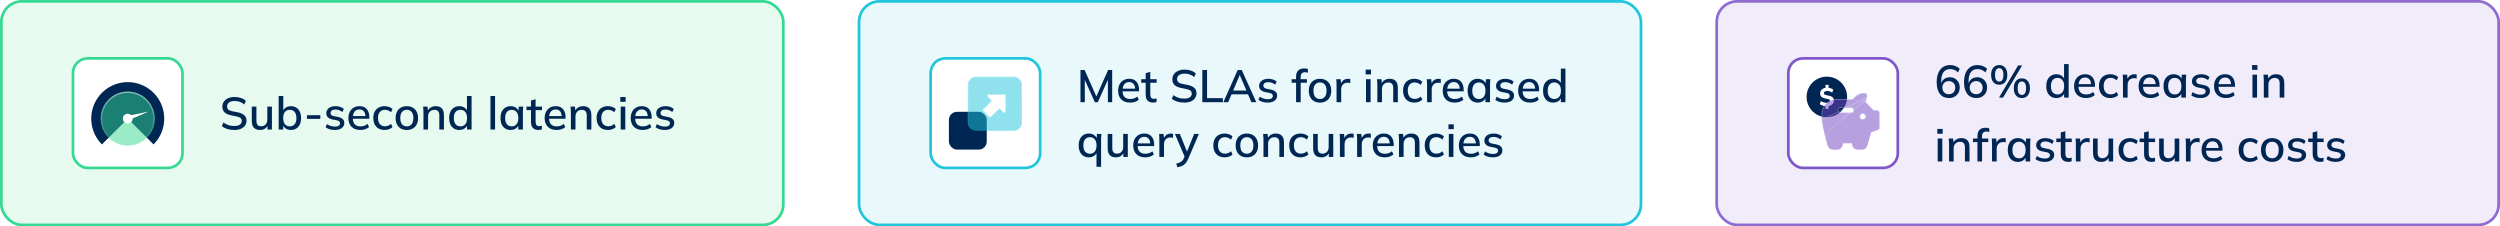 <?xml version="1.0" encoding="UTF-8"?> <svg xmlns="http://www.w3.org/2000/svg" width="1370" height="124" viewBox="0 0 1370 124" fill="none"><g filter="url(#filter0_i_1502_103)"><rect width="430" height="124" rx="12" fill="#E6FAF0"></rect><rect x="0.75" y="0.75" width="428.5" height="122.5" rx="11.25" stroke="#37D992" stroke-width="1.5"></rect><rect x="40" y="32" width="60" height="60" rx="8" fill="white"></rect><rect x="40" y="32" width="60" height="60" rx="8" stroke="#37D992" stroke-width="1.5"></rect><path d="M84.142 79.142C86.939 76.345 88.844 72.781 89.616 68.902C90.387 65.022 89.991 61.001 88.478 57.346C86.964 53.692 84.4 50.568 81.111 48.371C77.822 46.173 73.956 45 70 45C66.044 45 62.178 46.173 58.889 48.371C55.6 50.568 53.036 53.692 51.522 57.346C50.009 61.001 49.613 65.022 50.384 68.902C51.156 72.781 53.061 76.345 55.858 79.142L70 65L84.142 79.142Z" fill="#002654"></path><g filter="url(#filter1_b_1502_103)"><circle cx="70" cy="65" r="14.824" fill="#37D992" fill-opacity="0.5"></circle><circle cx="70" cy="65" r="14.44" stroke="url(#paint0_linear_1502_103)" stroke-width="0.767"></circle></g><circle cx="70" cy="65" r="2.656" fill="white"></circle><path d="M81.4 61.162L70.317 65.93L69.577 63.567L81.4 61.162Z" fill="white"></path><path d="M128.415 71.225C126.998 71.225 125.715 71.05 124.565 70.7C123.415 70.333 122.415 69.817 121.565 69.15L122.44 67.1C123.007 67.533 123.59 67.892 124.19 68.175C124.807 68.458 125.457 68.675 126.14 68.825C126.84 68.958 127.598 69.025 128.415 69.025C129.815 69.025 130.84 68.775 131.49 68.275C132.157 67.775 132.49 67.117 132.49 66.3C132.49 65.6 132.257 65.058 131.79 64.675C131.34 64.292 130.54 63.983 129.39 63.75L126.665 63.2C125.048 62.867 123.84 62.325 123.04 61.575C122.257 60.808 121.865 59.767 121.865 58.45C121.865 57.383 122.148 56.45 122.715 55.65C123.282 54.85 124.065 54.233 125.065 53.8C126.082 53.367 127.265 53.15 128.615 53.15C129.865 53.15 131.015 53.333 132.065 53.7C133.115 54.05 133.998 54.575 134.715 55.275L133.865 57.25C133.115 56.6 132.315 56.125 131.465 55.825C130.615 55.508 129.648 55.35 128.565 55.35C127.282 55.35 126.273 55.617 125.54 56.15C124.823 56.683 124.465 57.408 124.465 58.325C124.465 59.058 124.69 59.633 125.14 60.05C125.607 60.467 126.373 60.783 127.44 61L130.165 61.525C131.848 61.875 133.09 62.417 133.89 63.15C134.69 63.867 135.09 64.858 135.09 66.125C135.09 67.142 134.815 68.033 134.265 68.8C133.732 69.567 132.965 70.167 131.965 70.6C130.965 71.017 129.782 71.225 128.415 71.225ZM142.535 71.225C141.019 71.225 139.877 70.817 139.11 70C138.36 69.167 137.985 67.892 137.985 66.175V58.4H140.51V66.125C140.51 67.175 140.727 67.95 141.16 68.45C141.594 68.95 142.252 69.2 143.135 69.2C144.135 69.2 144.944 68.867 145.56 68.2C146.177 67.533 146.485 66.65 146.485 65.55V58.4H149.01V71H146.56V68.3H146.885C146.535 69.233 145.977 69.958 145.21 70.475C144.444 70.975 143.552 71.225 142.535 71.225ZM159.434 71.225C158.334 71.225 157.376 70.95 156.559 70.4C155.742 69.85 155.201 69.1 154.934 68.15H155.209V71H152.709V52.6H155.234V61.2H154.934C155.217 60.267 155.759 59.533 156.559 59C157.376 58.45 158.334 58.175 159.434 58.175C160.551 58.175 161.526 58.442 162.359 58.975C163.192 59.492 163.834 60.242 164.284 61.225C164.751 62.192 164.984 63.358 164.984 64.725C164.984 66.075 164.751 67.242 164.284 68.225C163.834 69.192 163.184 69.933 162.334 70.45C161.501 70.967 160.534 71.225 159.434 71.225ZM158.809 69.25C159.892 69.25 160.767 68.875 161.434 68.125C162.101 67.358 162.434 66.225 162.434 64.725C162.434 63.208 162.101 62.075 161.434 61.325C160.767 60.558 159.892 60.175 158.809 60.175C157.709 60.175 156.826 60.558 156.159 61.325C155.509 62.075 155.184 63.2 155.184 64.7C155.184 66.2 155.509 67.333 156.159 68.1C156.826 68.867 157.709 69.25 158.809 69.25ZM168.209 65.15V63.125H175.534V65.15H168.209ZM183.523 71.225C182.473 71.225 181.506 71.092 180.623 70.825C179.74 70.558 179.006 70.183 178.423 69.7L179.198 67.975C179.815 68.442 180.498 68.792 181.248 69.025C181.998 69.258 182.765 69.375 183.548 69.375C184.465 69.375 185.156 69.217 185.623 68.9C186.09 68.567 186.323 68.117 186.323 67.55C186.323 67.117 186.173 66.767 185.873 66.5C185.59 66.233 185.115 66.033 184.448 65.9L182.048 65.425C180.981 65.192 180.173 64.792 179.623 64.225C179.073 63.658 178.798 62.933 178.798 62.05C178.798 61.3 178.998 60.633 179.398 60.05C179.815 59.467 180.398 59.008 181.148 58.675C181.915 58.342 182.806 58.175 183.823 58.175C184.756 58.175 185.623 58.308 186.423 58.575C187.223 58.842 187.89 59.225 188.423 59.725L187.623 61.4C187.106 60.967 186.523 60.633 185.873 60.4C185.223 60.15 184.565 60.025 183.898 60.025C182.965 60.025 182.273 60.2 181.823 60.55C181.373 60.9 181.148 61.358 181.148 61.925C181.148 62.358 181.281 62.717 181.548 63C181.831 63.267 182.273 63.475 182.873 63.625L185.273 64.1C186.406 64.333 187.256 64.717 187.823 65.25C188.39 65.783 188.673 66.5 188.673 67.4C188.673 68.183 188.456 68.867 188.023 69.45C187.59 70.033 186.99 70.475 186.223 70.775C185.456 71.075 184.556 71.225 183.523 71.225ZM197.474 71.225C195.441 71.225 193.841 70.65 192.674 69.5C191.508 68.35 190.924 66.758 190.924 64.725C190.924 63.408 191.174 62.258 191.674 61.275C192.191 60.292 192.899 59.533 193.799 59C194.716 58.45 195.774 58.175 196.974 58.175C198.158 58.175 199.149 58.425 199.949 58.925C200.749 59.425 201.358 60.133 201.774 61.05C202.191 61.95 202.399 63.017 202.399 64.25V65.05H192.899V63.6H200.674L200.249 63.925C200.249 62.675 199.966 61.708 199.399 61.025C198.849 60.325 198.049 59.975 196.999 59.975C195.833 59.975 194.933 60.383 194.299 61.2C193.666 62 193.349 63.108 193.349 64.525V64.775C193.349 66.258 193.708 67.375 194.424 68.125C195.158 68.875 196.191 69.25 197.524 69.25C198.258 69.25 198.941 69.15 199.574 68.95C200.224 68.733 200.841 68.383 201.424 67.9L202.249 69.625C201.666 70.142 200.958 70.542 200.124 70.825C199.291 71.092 198.408 71.225 197.474 71.225ZM210.822 71.225C209.555 71.225 208.447 70.967 207.497 70.45C206.563 69.917 205.838 69.158 205.322 68.175C204.822 67.175 204.572 65.992 204.572 64.625C204.572 63.275 204.83 62.117 205.347 61.15C205.863 60.183 206.588 59.45 207.522 58.95C208.455 58.433 209.555 58.175 210.822 58.175C211.638 58.175 212.43 58.317 213.197 58.6C213.963 58.867 214.597 59.25 215.097 59.75L214.272 61.525C213.805 61.075 213.28 60.742 212.697 60.525C212.113 60.292 211.547 60.175 210.997 60.175C209.797 60.175 208.855 60.558 208.172 61.325C207.488 62.092 207.147 63.2 207.147 64.65C207.147 66.117 207.488 67.242 208.172 68.025C208.855 68.808 209.797 69.2 210.997 69.2C211.53 69.2 212.088 69.1 212.672 68.9C213.255 68.683 213.788 68.342 214.272 67.875L215.097 69.65C214.58 70.15 213.93 70.542 213.147 70.825C212.38 71.092 211.605 71.225 210.822 71.225ZM222.928 71.225C221.678 71.225 220.595 70.967 219.678 70.45C218.762 69.917 218.053 69.167 217.553 68.2C217.053 67.217 216.803 66.05 216.803 64.7C216.803 63.35 217.053 62.192 217.553 61.225C218.053 60.242 218.762 59.492 219.678 58.975C220.595 58.442 221.678 58.175 222.928 58.175C224.178 58.175 225.262 58.442 226.178 58.975C227.112 59.492 227.828 60.242 228.328 61.225C228.845 62.192 229.103 63.35 229.103 64.7C229.103 66.05 228.845 67.217 228.328 68.2C227.828 69.167 227.112 69.917 226.178 70.45C225.262 70.967 224.178 71.225 222.928 71.225ZM222.928 69.25C224.028 69.25 224.903 68.867 225.553 68.1C226.203 67.333 226.528 66.2 226.528 64.7C226.528 63.2 226.203 62.075 225.553 61.325C224.903 60.558 224.028 60.175 222.928 60.175C221.845 60.175 220.978 60.558 220.328 61.325C219.678 62.075 219.353 63.2 219.353 64.7C219.353 66.2 219.67 67.333 220.303 68.1C220.953 68.867 221.828 69.25 222.928 69.25ZM232.055 71V61.425C232.055 60.942 232.03 60.45 231.98 59.95C231.946 59.433 231.905 58.917 231.855 58.4H234.305L234.53 61.05H234.23C234.613 60.117 235.205 59.408 236.005 58.925C236.805 58.425 237.73 58.175 238.78 58.175C240.263 58.175 241.38 58.583 242.13 59.4C242.896 60.217 243.28 61.483 243.28 63.2V71H240.755V63.35C240.755 62.233 240.53 61.433 240.08 60.95C239.646 60.45 238.98 60.2 238.08 60.2C237.013 60.2 236.163 60.533 235.53 61.2C234.896 61.85 234.58 62.733 234.58 63.85V71H232.055ZM251.699 71.225C250.599 71.225 249.624 70.967 248.774 70.45C247.941 69.933 247.291 69.183 246.824 68.2C246.374 67.217 246.149 66.05 246.149 64.7C246.149 63.333 246.374 62.167 246.824 61.2C247.291 60.233 247.941 59.492 248.774 58.975C249.624 58.442 250.599 58.175 251.699 58.175C252.782 58.175 253.732 58.45 254.549 59C255.382 59.533 255.932 60.267 256.199 61.2H255.899V52.6H258.424V71H255.924V68.15H256.224C255.941 69.1 255.391 69.85 254.574 70.4C253.757 70.95 252.799 71.225 251.699 71.225ZM252.324 69.25C253.407 69.25 254.282 68.867 254.949 68.1C255.616 67.333 255.949 66.2 255.949 64.7C255.949 63.2 255.616 62.075 254.949 61.325C254.282 60.558 253.407 60.175 252.324 60.175C251.224 60.175 250.341 60.558 249.674 61.325C249.024 62.075 248.699 63.2 248.699 64.7C248.699 66.2 249.024 67.333 249.674 68.1C250.341 68.867 251.224 69.25 252.324 69.25ZM268.773 71V52.6H271.298V71H268.773ZM279.824 71.225C278.707 71.225 277.732 70.967 276.899 70.45C276.066 69.933 275.416 69.183 274.949 68.2C274.499 67.217 274.274 66.05 274.274 64.7C274.274 63.333 274.499 62.167 274.949 61.2C275.416 60.233 276.066 59.492 276.899 58.975C277.732 58.442 278.707 58.175 279.824 58.175C280.924 58.175 281.882 58.45 282.699 59C283.516 59.55 284.057 60.3 284.324 61.25H284.049L284.299 58.4H286.749C286.699 58.917 286.649 59.433 286.599 59.95C286.566 60.45 286.549 60.942 286.549 61.425V71H284.024V68.2H284.299C284.032 69.133 283.482 69.875 282.649 70.425C281.832 70.958 280.891 71.225 279.824 71.225ZM280.449 69.25C281.532 69.25 282.399 68.867 283.049 68.1C283.716 67.333 284.049 66.2 284.049 64.7C284.049 63.2 283.716 62.075 283.049 61.325C282.399 60.558 281.532 60.175 280.449 60.175C279.349 60.175 278.466 60.558 277.799 61.325C277.149 62.075 276.824 63.2 276.824 64.7C276.824 66.2 277.149 67.333 277.799 68.1C278.449 68.867 279.332 69.25 280.449 69.25ZM295.133 71.225C293.767 71.225 292.733 70.858 292.033 70.125C291.333 69.375 290.983 68.258 290.983 66.775V60.35H288.533V58.4H290.983V55.075L293.508 54.4V58.4H297.008V60.35H293.508V66.55C293.508 67.483 293.675 68.15 294.008 68.55C294.342 68.95 294.825 69.15 295.458 69.15C295.775 69.15 296.05 69.125 296.283 69.075C296.533 69.008 296.758 68.933 296.958 68.85V70.9C296.708 71 296.417 71.075 296.083 71.125C295.75 71.192 295.433 71.225 295.133 71.225ZM305.018 71.225C302.985 71.225 301.385 70.65 300.218 69.5C299.052 68.35 298.468 66.758 298.468 64.725C298.468 63.408 298.718 62.258 299.218 61.275C299.735 60.292 300.443 59.533 301.343 59C302.26 58.45 303.318 58.175 304.518 58.175C305.702 58.175 306.693 58.425 307.493 58.925C308.293 59.425 308.902 60.133 309.318 61.05C309.735 61.95 309.943 63.017 309.943 64.25V65.05H300.443V63.6H308.218L307.793 63.925C307.793 62.675 307.51 61.708 306.943 61.025C306.393 60.325 305.593 59.975 304.543 59.975C303.377 59.975 302.477 60.383 301.843 61.2C301.21 62 300.893 63.108 300.893 64.525V64.775C300.893 66.258 301.252 67.375 301.968 68.125C302.702 68.875 303.735 69.25 305.068 69.25C305.802 69.25 306.485 69.15 307.118 68.95C307.768 68.733 308.385 68.383 308.968 67.9L309.793 69.625C309.21 70.142 308.502 70.542 307.668 70.825C306.835 71.092 305.952 71.225 305.018 71.225ZM312.841 71V61.425C312.841 60.942 312.816 60.45 312.766 59.95C312.732 59.433 312.691 58.917 312.641 58.4H315.091L315.316 61.05H315.016C315.399 60.117 315.991 59.408 316.791 58.925C317.591 58.425 318.516 58.175 319.566 58.175C321.049 58.175 322.166 58.583 322.916 59.4C323.682 60.217 324.066 61.483 324.066 63.2V71H321.541V63.35C321.541 62.233 321.316 61.433 320.866 60.95C320.432 60.45 319.766 60.2 318.866 60.2C317.799 60.2 316.949 60.533 316.316 61.2C315.682 61.85 315.366 62.733 315.366 63.85V71H312.841ZM333.185 71.225C331.918 71.225 330.81 70.967 329.86 70.45C328.927 69.917 328.202 69.158 327.685 68.175C327.185 67.175 326.935 65.992 326.935 64.625C326.935 63.275 327.193 62.117 327.71 61.15C328.227 60.183 328.952 59.45 329.885 58.95C330.818 58.433 331.918 58.175 333.185 58.175C334.002 58.175 334.793 58.317 335.56 58.6C336.327 58.867 336.96 59.25 337.46 59.75L336.635 61.525C336.168 61.075 335.643 60.742 335.06 60.525C334.477 60.292 333.91 60.175 333.36 60.175C332.16 60.175 331.218 60.558 330.535 61.325C329.852 62.092 329.51 63.2 329.51 64.65C329.51 66.117 329.852 67.242 330.535 68.025C331.218 68.808 332.16 69.2 333.36 69.2C333.893 69.2 334.452 69.1 335.035 68.9C335.618 68.683 336.152 68.342 336.635 67.875L337.46 69.65C336.943 70.15 336.293 70.542 335.51 70.825C334.743 71.092 333.968 71.225 333.185 71.225ZM340.136 71V58.4H342.661V71H340.136ZM339.936 55.775V53.15H342.861V55.775H339.936ZM352.186 71.225C350.153 71.225 348.553 70.65 347.386 69.5C346.22 68.35 345.636 66.758 345.636 64.725C345.636 63.408 345.886 62.258 346.386 61.275C346.903 60.292 347.611 59.533 348.511 59C349.428 58.45 350.486 58.175 351.686 58.175C352.87 58.175 353.861 58.425 354.661 58.925C355.461 59.425 356.07 60.133 356.486 61.05C356.903 61.95 357.111 63.017 357.111 64.25V65.05H347.611V63.6H355.386L354.961 63.925C354.961 62.675 354.678 61.708 354.111 61.025C353.561 60.325 352.761 59.975 351.711 59.975C350.545 59.975 349.645 60.383 349.011 61.2C348.378 62 348.061 63.108 348.061 64.525V64.775C348.061 66.258 348.42 67.375 349.136 68.125C349.87 68.875 350.903 69.25 352.236 69.25C352.97 69.25 353.653 69.15 354.286 68.95C354.936 68.733 355.553 68.383 356.136 67.9L356.961 69.625C356.378 70.142 355.67 70.542 354.836 70.825C354.003 71.092 353.12 71.225 352.186 71.225ZM364.334 71.225C363.284 71.225 362.317 71.092 361.434 70.825C360.55 70.558 359.817 70.183 359.234 69.7L360.009 67.975C360.625 68.442 361.309 68.792 362.059 69.025C362.809 69.258 363.575 69.375 364.359 69.375C365.275 69.375 365.967 69.217 366.434 68.9C366.9 68.567 367.134 68.117 367.134 67.55C367.134 67.117 366.984 66.767 366.684 66.5C366.4 66.233 365.925 66.033 365.259 65.9L362.859 65.425C361.792 65.192 360.984 64.792 360.434 64.225C359.884 63.658 359.609 62.933 359.609 62.05C359.609 61.3 359.809 60.633 360.209 60.05C360.625 59.467 361.209 59.008 361.959 58.675C362.725 58.342 363.617 58.175 364.634 58.175C365.567 58.175 366.434 58.308 367.234 58.575C368.034 58.842 368.7 59.225 369.234 59.725L368.434 61.4C367.917 60.967 367.334 60.633 366.684 60.4C366.034 60.15 365.375 60.025 364.709 60.025C363.775 60.025 363.084 60.2 362.634 60.55C362.184 60.9 361.959 61.358 361.959 61.925C361.959 62.358 362.092 62.717 362.359 63C362.642 63.267 363.084 63.475 363.684 63.625L366.084 64.1C367.217 64.333 368.067 64.717 368.634 65.25C369.2 65.783 369.484 66.5 369.484 67.4C369.484 68.183 369.267 68.867 368.834 69.45C368.4 70.033 367.8 70.475 367.034 70.775C366.267 71.075 365.367 71.225 364.334 71.225Z" fill="#002654"></path></g><g filter="url(#filter2_i_1502_103)"><rect x="470" width="430" height="124" rx="12" fill="#E9F9FB"></rect><rect x="470.75" y="0.75" width="428.5" height="122.5" rx="11.25" stroke="#21C6DC" stroke-width="1.5"></rect><rect x="510" y="32" width="60" height="60" rx="8" fill="white"></rect><rect x="510" y="32" width="60" height="60" rx="8" stroke="#21C6DC" stroke-width="1.5"></rect><rect x="520" y="61.259" width="20.741" height="20.741" rx="4.444" fill="#002654"></rect><g filter="url(#filter3_b_1502_103)"><mask id="path-14-inside-1_1502_103" fill="white"><path fill-rule="evenodd" clip-rule="evenodd" d="M534.815 42C532.36 42 530.37 43.99 530.37 46.444V67.185C530.37 69.64 532.36 71.63 534.815 71.63H555.556C558.01 71.63 560 69.64 560 67.185V46.444C560 43.99 558.01 42 555.556 42H534.815ZM550.997 61.121C550.997 61.66 550.346 61.93 549.965 61.548L548.114 59.698C547.878 59.462 547.495 59.462 547.259 59.698L542.997 63.96C542.761 64.196 542.378 64.196 542.142 63.96L538.94 60.758C538.704 60.522 538.704 60.139 538.94 59.902L543.201 55.641C543.438 55.405 543.438 55.022 543.201 54.785L541.351 52.935C540.97 52.554 541.24 51.902 541.779 51.902H550.392C550.727 51.902 550.997 52.173 550.997 52.507V61.121Z"></path></mask><path fill-rule="evenodd" clip-rule="evenodd" d="M534.815 42C532.36 42 530.37 43.99 530.37 46.444V67.185C530.37 69.64 532.36 71.63 534.815 71.63H555.556C558.01 71.63 560 69.64 560 67.185V46.444C560 43.99 558.01 42 555.556 42H534.815ZM550.997 61.121C550.997 61.66 550.346 61.93 549.965 61.548L548.114 59.698C547.878 59.462 547.495 59.462 547.259 59.698L542.997 63.96C542.761 64.196 542.378 64.196 542.142 63.96L538.94 60.758C538.704 60.522 538.704 60.139 538.94 59.902L543.201 55.641C543.438 55.405 543.438 55.022 543.201 54.785L541.351 52.935C540.97 52.554 541.24 51.902 541.779 51.902H550.392C550.727 51.902 550.997 52.173 550.997 52.507V61.121Z" fill="#21C6DC" fill-opacity="0.5"></path><path d="M549.965 61.548L550.226 61.286H550.226L549.965 61.548ZM548.114 59.698L547.853 59.96H547.853L548.114 59.698ZM547.259 59.698L547.521 59.96H547.521L547.259 59.698ZM542.997 63.96L543.259 64.222H543.259L542.997 63.96ZM542.142 63.96L541.88 64.222H541.88L542.142 63.96ZM538.94 60.758L539.202 60.496H539.202L538.94 60.758ZM538.94 59.902L538.678 59.64L538.94 59.902ZM543.201 55.641L542.939 55.379L542.939 55.379L543.201 55.641ZM543.201 54.785L542.939 55.047L542.939 55.047L543.201 54.785ZM541.351 52.935L541.613 52.673L541.351 52.935ZM530.741 46.444C530.741 44.194 532.565 42.37 534.815 42.37V41.63C532.156 41.63 530 43.785 530 46.444H530.741ZM530.741 67.185V46.444H530V67.185H530.741ZM534.815 71.259C532.565 71.259 530.741 69.435 530.741 67.185H530C530 69.844 532.156 72 534.815 72V71.259ZM555.556 71.259H534.815V72H555.556V71.259ZM559.63 67.185C559.63 69.435 557.806 71.259 555.556 71.259V72C558.215 72 560.37 69.844 560.37 67.185H559.63ZM559.63 46.444V67.185H560.37V46.444H559.63ZM555.556 42.37C557.806 42.37 559.63 44.194 559.63 46.444H560.37C560.37 43.785 558.215 41.63 555.556 41.63V42.37ZM534.815 42.37H555.556V41.63H534.815V42.37ZM549.703 61.81C550.317 62.425 551.368 61.99 551.368 61.121H550.627C550.627 61.33 550.374 61.434 550.226 61.286L549.703 61.81ZM547.853 59.96L549.703 61.81L550.226 61.286L548.376 59.437L547.853 59.96ZM547.521 59.96C547.612 59.869 547.761 59.869 547.853 59.96L548.376 59.437C547.995 59.056 547.378 59.056 546.997 59.437L547.521 59.96ZM543.259 64.222L547.521 59.96L546.997 59.437L542.735 63.698L543.259 64.222ZM541.88 64.222C542.261 64.603 542.878 64.603 543.259 64.222L542.735 63.698C542.644 63.789 542.495 63.789 542.404 63.698L541.88 64.222ZM538.678 61.02L541.88 64.222L542.404 63.698L539.202 60.496L538.678 61.02ZM538.678 59.64C538.297 60.021 538.297 60.639 538.678 61.02L539.202 60.496C539.11 60.404 539.11 60.256 539.202 60.164L538.678 59.64ZM542.939 55.379L538.678 59.64L539.202 60.164L543.463 55.903L542.939 55.379ZM542.939 55.047C543.031 55.139 543.031 55.287 542.939 55.379L543.463 55.903C543.844 55.522 543.844 54.904 543.463 54.523L542.939 55.047ZM541.089 53.197L542.939 55.047L543.463 54.523L541.613 52.673L541.089 53.197ZM541.779 51.532C540.91 51.532 540.475 52.583 541.089 53.197L541.613 52.673C541.465 52.525 541.57 52.273 541.779 52.273V51.532ZM550.392 51.532H541.779V52.273H550.392V51.532ZM551.368 52.507C551.368 51.969 550.931 51.532 550.392 51.532V52.273C550.522 52.273 550.627 52.378 550.627 52.507H551.368ZM551.368 61.121V52.507H550.627V61.121H551.368Z" fill="url(#paint1_linear_1502_103)" mask="url(#path-14-inside-1_1502_103)"></path></g><path d="M592.1 56V38.375H594.375L601.175 53.7H600.425L607.225 38.375H609.475V56H607.125V41.9H607.95L601.6 56H599.975L593.625 41.9H594.475V56H592.1ZM619.281 56.225C617.248 56.225 615.648 55.65 614.481 54.5C613.315 53.35 612.731 51.758 612.731 49.725C612.731 48.408 612.981 47.258 613.481 46.275C613.998 45.292 614.706 44.533 615.606 44C616.523 43.45 617.581 43.175 618.781 43.175C619.965 43.175 620.956 43.425 621.756 43.925C622.556 44.425 623.165 45.133 623.581 46.05C623.998 46.95 624.206 48.017 624.206 49.25V50.05H614.706V48.6H622.481L622.056 48.925C622.056 47.675 621.773 46.708 621.206 46.025C620.656 45.325 619.856 44.975 618.806 44.975C617.64 44.975 616.74 45.383 616.106 46.2C615.473 47 615.156 48.108 615.156 49.525V49.775C615.156 51.258 615.515 52.375 616.231 53.125C616.965 53.875 617.998 54.25 619.331 54.25C620.065 54.25 620.748 54.15 621.381 53.95C622.031 53.733 622.648 53.383 623.231 52.9L624.056 54.625C623.473 55.142 622.765 55.542 621.931 55.825C621.098 56.092 620.215 56.225 619.281 56.225ZM631.979 56.225C630.613 56.225 629.579 55.858 628.879 55.125C628.179 54.375 627.829 53.258 627.829 51.775V45.35H625.379V43.4H627.829V40.075L630.354 39.4V43.4H633.854V45.35H630.354V51.55C630.354 52.483 630.521 53.15 630.854 53.55C631.188 53.95 631.671 54.15 632.304 54.15C632.621 54.15 632.896 54.125 633.129 54.075C633.379 54.008 633.604 53.933 633.804 53.85V55.9C633.554 56 633.263 56.075 632.929 56.125C632.596 56.192 632.279 56.225 631.979 56.225ZM649.002 56.225C647.585 56.225 646.302 56.05 645.152 55.7C644.002 55.333 643.002 54.817 642.152 54.15L643.027 52.1C643.593 52.533 644.177 52.892 644.777 53.175C645.393 53.458 646.043 53.675 646.727 53.825C647.427 53.958 648.185 54.025 649.002 54.025C650.402 54.025 651.427 53.775 652.077 53.275C652.743 52.775 653.077 52.117 653.077 51.3C653.077 50.6 652.843 50.058 652.377 49.675C651.927 49.292 651.127 48.983 649.977 48.75L647.252 48.2C645.635 47.867 644.427 47.325 643.627 46.575C642.843 45.808 642.452 44.767 642.452 43.45C642.452 42.383 642.735 41.45 643.302 40.65C643.868 39.85 644.652 39.233 645.652 38.8C646.668 38.367 647.852 38.15 649.202 38.15C650.452 38.15 651.602 38.333 652.652 38.7C653.702 39.05 654.585 39.575 655.302 40.275L654.452 42.25C653.702 41.6 652.902 41.125 652.052 40.825C651.202 40.508 650.235 40.35 649.152 40.35C647.868 40.35 646.86 40.617 646.127 41.15C645.41 41.683 645.052 42.408 645.052 43.325C645.052 44.058 645.277 44.633 645.727 45.05C646.193 45.467 646.96 45.783 648.027 46L650.752 46.525C652.435 46.875 653.677 47.417 654.477 48.15C655.277 48.867 655.677 49.858 655.677 51.125C655.677 52.142 655.402 53.033 654.852 53.8C654.318 54.567 653.552 55.167 652.552 55.6C651.552 56.017 650.368 56.225 649.002 56.225ZM658.872 56V38.375H661.472V53.775H670.122V56H658.872ZM670.401 56L678.251 38.375H680.476L688.451 56H685.776L683.601 51L684.701 51.7H674.026L675.201 51L673.026 56H670.401ZM679.326 41.225L675.526 50.2L674.926 49.625H683.801L683.301 50.2L679.426 41.225H679.326ZM694.71 56.225C693.66 56.225 692.693 56.092 691.81 55.825C690.927 55.558 690.193 55.183 689.61 54.7L690.385 52.975C691.002 53.442 691.685 53.792 692.435 54.025C693.185 54.258 693.952 54.375 694.735 54.375C695.652 54.375 696.343 54.217 696.81 53.9C697.277 53.567 697.51 53.117 697.51 52.55C697.51 52.117 697.36 51.767 697.06 51.5C696.777 51.233 696.302 51.033 695.635 50.9L693.235 50.425C692.168 50.192 691.36 49.792 690.81 49.225C690.26 48.658 689.985 47.933 689.985 47.05C689.985 46.3 690.185 45.633 690.585 45.05C691.002 44.467 691.585 44.008 692.335 43.675C693.102 43.342 693.993 43.175 695.01 43.175C695.943 43.175 696.81 43.308 697.61 43.575C698.41 43.842 699.077 44.225 699.61 44.725L698.81 46.4C698.293 45.967 697.71 45.633 697.06 45.4C696.41 45.15 695.752 45.025 695.085 45.025C694.152 45.025 693.46 45.2 693.01 45.55C692.56 45.9 692.335 46.358 692.335 46.925C692.335 47.358 692.468 47.717 692.735 48C693.018 48.267 693.46 48.475 694.06 48.625L696.46 49.1C697.593 49.333 698.443 49.717 699.01 50.25C699.577 50.783 699.86 51.5 699.86 52.4C699.86 53.183 699.643 53.867 699.21 54.45C698.777 55.033 698.177 55.475 697.41 55.775C696.643 56.075 695.743 56.225 694.71 56.225ZM710.251 56V45.35H707.801V43.4H710.951L710.251 44.05V42.05C710.251 40.567 710.626 39.442 711.376 38.675C712.126 37.892 713.226 37.5 714.676 37.5C715.026 37.5 715.393 37.525 715.776 37.575C716.16 37.625 716.476 37.708 716.726 37.825V39.875C716.526 39.792 716.276 39.725 715.976 39.675C715.693 39.608 715.401 39.575 715.101 39.575C714.618 39.575 714.201 39.675 713.851 39.875C713.501 40.058 713.226 40.342 713.026 40.725C712.843 41.108 712.751 41.6 712.751 42.2V43.9L712.376 43.4H716.176V45.35H712.776V56H710.251ZM723.349 56.225C722.099 56.225 721.015 55.967 720.099 55.45C719.182 54.917 718.474 54.167 717.974 53.2C717.474 52.217 717.224 51.05 717.224 49.7C717.224 48.35 717.474 47.192 717.974 46.225C718.474 45.242 719.182 44.492 720.099 43.975C721.015 43.442 722.099 43.175 723.349 43.175C724.599 43.175 725.682 43.442 726.599 43.975C727.532 44.492 728.249 45.242 728.749 46.225C729.265 47.192 729.524 48.35 729.524 49.7C729.524 51.05 729.265 52.217 728.749 53.2C728.249 54.167 727.532 54.917 726.599 55.45C725.682 55.967 724.599 56.225 723.349 56.225ZM723.349 54.25C724.449 54.25 725.324 53.867 725.974 53.1C726.624 52.333 726.949 51.2 726.949 49.7C726.949 48.2 726.624 47.075 725.974 46.325C725.324 45.558 724.449 45.175 723.349 45.175C722.265 45.175 721.399 45.558 720.749 46.325C720.099 47.075 719.774 48.2 719.774 49.7C719.774 51.2 720.09 52.333 720.724 53.1C721.374 53.867 722.249 54.25 723.349 54.25ZM732.425 56V46.525C732.425 46.008 732.408 45.492 732.375 44.975C732.358 44.442 732.325 43.917 732.275 43.4H734.725L735 46.65H734.6C734.767 45.867 735.05 45.217 735.45 44.7C735.85 44.183 736.333 43.8 736.9 43.55C737.483 43.3 738.092 43.175 738.725 43.175C738.992 43.175 739.217 43.192 739.4 43.225C739.583 43.242 739.767 43.275 739.95 43.325L739.925 45.575C739.642 45.458 739.392 45.392 739.175 45.375C738.975 45.342 738.725 45.325 738.425 45.325C737.692 45.325 737.067 45.492 736.55 45.825C736.033 46.142 735.642 46.575 735.375 47.125C735.108 47.675 734.975 48.267 734.975 48.9V56H732.425ZM748.564 56V43.4H751.089V56H748.564ZM748.364 40.775V38.15H751.289V40.775H748.364ZM754.789 56V46.425C754.789 45.942 754.764 45.45 754.714 44.95C754.681 44.433 754.639 43.917 754.589 43.4H757.039L757.264 46.05H756.964C757.348 45.117 757.939 44.408 758.739 43.925C759.539 43.425 760.464 43.175 761.514 43.175C762.998 43.175 764.114 43.583 764.864 44.4C765.631 45.217 766.014 46.483 766.014 48.2V56H763.489V48.35C763.489 47.233 763.264 46.433 762.814 45.95C762.381 45.45 761.714 45.2 760.814 45.2C759.748 45.2 758.898 45.533 758.264 46.2C757.631 46.85 757.314 47.733 757.314 48.85V56H754.789ZM775.134 56.225C773.867 56.225 772.759 55.967 771.809 55.45C770.875 54.917 770.15 54.158 769.634 53.175C769.134 52.175 768.884 50.992 768.884 49.625C768.884 48.275 769.142 47.117 769.659 46.15C770.175 45.183 770.9 44.45 771.834 43.95C772.767 43.433 773.867 43.175 775.134 43.175C775.95 43.175 776.742 43.317 777.509 43.6C778.275 43.867 778.909 44.25 779.409 44.75L778.584 46.525C778.117 46.075 777.592 45.742 777.009 45.525C776.425 45.292 775.859 45.175 775.309 45.175C774.109 45.175 773.167 45.558 772.484 46.325C771.8 47.092 771.459 48.2 771.459 49.65C771.459 51.117 771.8 52.242 772.484 53.025C773.167 53.808 774.109 54.2 775.309 54.2C775.842 54.2 776.4 54.1 776.984 53.9C777.567 53.683 778.1 53.342 778.584 52.875L779.409 54.65C778.892 55.15 778.242 55.542 777.459 55.825C776.692 56.092 775.917 56.225 775.134 56.225ZM782.034 56V46.525C782.034 46.008 782.018 45.492 781.984 44.975C781.968 44.442 781.934 43.917 781.884 43.4H784.334L784.609 46.65H784.209C784.376 45.867 784.659 45.217 785.059 44.7C785.459 44.183 785.943 43.8 786.509 43.55C787.093 43.3 787.701 43.175 788.334 43.175C788.601 43.175 788.826 43.192 789.009 43.225C789.193 43.242 789.376 43.275 789.559 43.325L789.534 45.575C789.251 45.458 789.001 45.392 788.784 45.375C788.584 45.342 788.334 45.325 788.034 45.325C787.301 45.325 786.676 45.492 786.159 45.825C785.643 46.142 785.251 46.575 784.984 47.125C784.718 47.675 784.584 48.267 784.584 48.9V56H782.034ZM797.162 56.225C795.129 56.225 793.529 55.65 792.362 54.5C791.196 53.35 790.612 51.758 790.612 49.725C790.612 48.408 790.862 47.258 791.362 46.275C791.879 45.292 792.587 44.533 793.487 44C794.404 43.45 795.462 43.175 796.662 43.175C797.846 43.175 798.837 43.425 799.637 43.925C800.437 44.425 801.046 45.133 801.462 46.05C801.879 46.95 802.087 48.017 802.087 49.25V50.05H792.587V48.6H800.362L799.937 48.925C799.937 47.675 799.654 46.708 799.087 46.025C798.537 45.325 797.737 44.975 796.687 44.975C795.521 44.975 794.621 45.383 793.987 46.2C793.354 47 793.037 48.108 793.037 49.525V49.775C793.037 51.258 793.396 52.375 794.112 53.125C794.846 53.875 795.879 54.25 797.212 54.25C797.946 54.25 798.629 54.15 799.262 53.95C799.912 53.733 800.529 53.383 801.112 52.9L801.937 54.625C801.354 55.142 800.646 55.542 799.812 55.825C798.979 56.092 798.096 56.225 797.162 56.225ZM809.81 56.225C808.693 56.225 807.718 55.967 806.885 55.45C806.051 54.933 805.401 54.183 804.935 53.2C804.485 52.217 804.26 51.05 804.26 49.7C804.26 48.333 804.485 47.167 804.935 46.2C805.401 45.233 806.051 44.492 806.885 43.975C807.718 43.442 808.693 43.175 809.81 43.175C810.91 43.175 811.868 43.45 812.685 44C813.501 44.55 814.043 45.3 814.31 46.25H814.035L814.285 43.4H816.735C816.685 43.917 816.635 44.433 816.585 44.95C816.551 45.45 816.535 45.942 816.535 46.425V56H814.01V53.2H814.285C814.018 54.133 813.468 54.875 812.635 55.425C811.818 55.958 810.876 56.225 809.81 56.225ZM810.435 54.25C811.518 54.25 812.385 53.867 813.035 53.1C813.701 52.333 814.035 51.2 814.035 49.7C814.035 48.2 813.701 47.075 813.035 46.325C812.385 45.558 811.518 45.175 810.435 45.175C809.335 45.175 808.451 45.558 807.785 46.325C807.135 47.075 806.81 48.2 806.81 49.7C806.81 51.2 807.135 52.333 807.785 53.1C808.435 53.867 809.318 54.25 810.435 54.25ZM824.544 56.225C823.494 56.225 822.527 56.092 821.644 55.825C820.761 55.558 820.027 55.183 819.444 54.7L820.219 52.975C820.836 53.442 821.519 53.792 822.269 54.025C823.019 54.258 823.786 54.375 824.569 54.375C825.486 54.375 826.177 54.217 826.644 53.9C827.111 53.567 827.344 53.117 827.344 52.55C827.344 52.117 827.194 51.767 826.894 51.5C826.611 51.233 826.136 51.033 825.469 50.9L823.069 50.425C822.002 50.192 821.194 49.792 820.644 49.225C820.094 48.658 819.819 47.933 819.819 47.05C819.819 46.3 820.019 45.633 820.419 45.05C820.836 44.467 821.419 44.008 822.169 43.675C822.936 43.342 823.827 43.175 824.844 43.175C825.777 43.175 826.644 43.308 827.444 43.575C828.244 43.842 828.911 44.225 829.444 44.725L828.644 46.4C828.127 45.967 827.544 45.633 826.894 45.4C826.244 45.15 825.586 45.025 824.919 45.025C823.986 45.025 823.294 45.2 822.844 45.55C822.394 45.9 822.169 46.358 822.169 46.925C822.169 47.358 822.302 47.717 822.569 48C822.852 48.267 823.294 48.475 823.894 48.625L826.294 49.1C827.427 49.333 828.277 49.717 828.844 50.25C829.411 50.783 829.694 51.5 829.694 52.4C829.694 53.183 829.477 53.867 829.044 54.45C828.611 55.033 828.011 55.475 827.244 55.775C826.477 56.075 825.577 56.225 824.544 56.225ZM838.495 56.225C836.462 56.225 834.862 55.65 833.695 54.5C832.529 53.35 831.945 51.758 831.945 49.725C831.945 48.408 832.195 47.258 832.695 46.275C833.212 45.292 833.92 44.533 834.82 44C835.737 43.45 836.795 43.175 837.995 43.175C839.179 43.175 840.17 43.425 840.97 43.925C841.77 44.425 842.379 45.133 842.795 46.05C843.212 46.95 843.42 48.017 843.42 49.25V50.05H833.92V48.6H841.695L841.27 48.925C841.27 47.675 840.987 46.708 840.42 46.025C839.87 45.325 839.07 44.975 838.02 44.975C836.854 44.975 835.954 45.383 835.32 46.2C834.687 47 834.37 48.108 834.37 49.525V49.775C834.37 51.258 834.729 52.375 835.445 53.125C836.179 53.875 837.212 54.25 838.545 54.25C839.279 54.25 839.962 54.15 840.595 53.95C841.245 53.733 841.862 53.383 842.445 52.9L843.27 54.625C842.687 55.142 841.979 55.542 841.145 55.825C840.312 56.092 839.429 56.225 838.495 56.225ZM851.143 56.225C850.043 56.225 849.068 55.967 848.218 55.45C847.384 54.933 846.734 54.183 846.268 53.2C845.818 52.217 845.593 51.05 845.593 49.7C845.593 48.333 845.818 47.167 846.268 46.2C846.734 45.233 847.384 44.492 848.218 43.975C849.068 43.442 850.043 43.175 851.143 43.175C852.226 43.175 853.176 43.45 853.993 44C854.826 44.533 855.376 45.267 855.643 46.2H855.343V37.6H857.868V56H855.368V53.15H855.668C855.384 54.1 854.834 54.85 854.018 55.4C853.201 55.95 852.243 56.225 851.143 56.225ZM851.768 54.25C852.851 54.25 853.726 53.867 854.393 53.1C855.059 52.333 855.393 51.2 855.393 49.7C855.393 48.2 855.059 47.075 854.393 46.325C853.726 45.558 852.851 45.175 851.768 45.175C850.668 45.175 849.784 45.558 849.118 46.325C848.468 47.075 848.143 48.2 848.143 49.7C848.143 51.2 848.468 52.333 849.118 53.1C849.784 53.867 850.668 54.25 851.768 54.25ZM600.875 91.4V83.2H601.15C600.883 84.133 600.333 84.875 599.5 85.425C598.683 85.958 597.742 86.225 596.675 86.225C595.558 86.225 594.583 85.967 593.75 85.45C592.917 84.933 592.267 84.183 591.8 83.2C591.35 82.217 591.125 81.05 591.125 79.7C591.125 78.333 591.35 77.167 591.8 76.2C592.267 75.233 592.917 74.492 593.75 73.975C594.583 73.442 595.558 73.175 596.675 73.175C597.775 73.175 598.733 73.45 599.55 74C600.367 74.55 600.908 75.3 601.175 76.25H600.9L601.15 73.4H603.6C603.55 73.917 603.5 74.433 603.45 74.95C603.417 75.45 603.4 75.942 603.4 76.425V91.4H600.875ZM597.3 84.25C598.383 84.25 599.25 83.867 599.9 83.1C600.567 82.333 600.9 81.2 600.9 79.7C600.9 78.2 600.567 77.075 599.9 76.325C599.25 75.558 598.383 75.175 597.3 75.175C596.2 75.175 595.317 75.558 594.65 76.325C594 77.075 593.675 78.2 593.675 79.7C593.675 81.2 594 82.333 594.65 83.1C595.3 83.867 596.183 84.25 597.3 84.25ZM611.559 86.225C610.043 86.225 608.901 85.817 608.134 85C607.384 84.167 607.009 82.892 607.009 81.175V73.4H609.534V81.125C609.534 82.175 609.751 82.95 610.184 83.45C610.618 83.95 611.276 84.2 612.159 84.2C613.159 84.2 613.968 83.867 614.584 83.2C615.201 82.533 615.509 81.65 615.509 80.55V73.4H618.034V86H615.584V83.3H615.909C615.559 84.233 615.001 84.958 614.234 85.475C613.468 85.975 612.576 86.225 611.559 86.225ZM627.558 86.225C625.524 86.225 623.924 85.65 622.758 84.5C621.591 83.35 621.008 81.758 621.008 79.725C621.008 78.408 621.258 77.258 621.758 76.275C622.274 75.292 622.983 74.533 623.883 74C624.799 73.45 625.858 73.175 627.058 73.175C628.241 73.175 629.233 73.425 630.033 73.925C630.833 74.425 631.441 75.133 631.858 76.05C632.274 76.95 632.483 78.017 632.483 79.25V80.05H622.983V78.6H630.758L630.333 78.925C630.333 77.675 630.049 76.708 629.483 76.025C628.933 75.325 628.133 74.975 627.083 74.975C625.916 74.975 625.016 75.383 624.383 76.2C623.749 77 623.433 78.108 623.433 79.525V79.775C623.433 81.258 623.791 82.375 624.508 83.125C625.241 83.875 626.274 84.25 627.608 84.25C628.341 84.25 629.024 84.15 629.658 83.95C630.308 83.733 630.924 83.383 631.508 82.9L632.333 84.625C631.749 85.142 631.041 85.542 630.208 85.825C629.374 86.092 628.491 86.225 627.558 86.225ZM635.33 86V76.525C635.33 76.008 635.314 75.492 635.28 74.975C635.264 74.442 635.23 73.917 635.18 73.4H637.63L637.905 76.65H637.505C637.672 75.867 637.955 75.217 638.355 74.7C638.755 74.183 639.239 73.8 639.805 73.55C640.389 73.3 640.997 73.175 641.63 73.175C641.897 73.175 642.122 73.192 642.305 73.225C642.489 73.242 642.672 73.275 642.855 73.325L642.83 75.575C642.547 75.458 642.297 75.392 642.08 75.375C641.88 75.342 641.63 75.325 641.33 75.325C640.597 75.325 639.972 75.492 639.455 75.825C638.939 76.142 638.547 76.575 638.28 77.125C638.014 77.675 637.88 78.267 637.88 78.9V86H635.33ZM645.186 91.675L644.586 89.625C645.369 89.458 646.019 89.258 646.536 89.025C647.069 88.792 647.511 88.483 647.861 88.1C648.211 87.733 648.511 87.258 648.761 86.675L649.386 85.2L649.336 86.225L643.861 73.4H646.561L650.811 83.9H650.136L654.386 73.4H656.986L651.211 86.9C650.844 87.733 650.453 88.433 650.036 89C649.619 89.567 649.169 90.025 648.686 90.375C648.203 90.725 647.669 91 647.086 91.2C646.503 91.4 645.869 91.558 645.186 91.675ZM671.154 86.225C669.888 86.225 668.779 85.967 667.829 85.45C666.896 84.917 666.171 84.158 665.654 83.175C665.154 82.175 664.904 80.992 664.904 79.625C664.904 78.275 665.163 77.117 665.679 76.15C666.196 75.183 666.921 74.45 667.854 73.95C668.788 73.433 669.888 73.175 671.154 73.175C671.971 73.175 672.763 73.317 673.529 73.6C674.296 73.867 674.929 74.25 675.429 74.75L674.604 76.525C674.138 76.075 673.613 75.742 673.029 75.525C672.446 75.292 671.879 75.175 671.329 75.175C670.129 75.175 669.188 75.558 668.504 76.325C667.821 77.092 667.479 78.2 667.479 79.65C667.479 81.117 667.821 82.242 668.504 83.025C669.188 83.808 670.129 84.2 671.329 84.2C671.863 84.2 672.421 84.1 673.004 83.9C673.588 83.683 674.121 83.342 674.604 82.875L675.429 84.65C674.913 85.15 674.263 85.542 673.479 85.825C672.713 86.092 671.938 86.225 671.154 86.225ZM683.261 86.225C682.011 86.225 680.927 85.967 680.011 85.45C679.094 84.917 678.386 84.167 677.886 83.2C677.386 82.217 677.136 81.05 677.136 79.7C677.136 78.35 677.386 77.192 677.886 76.225C678.386 75.242 679.094 74.492 680.011 73.975C680.927 73.442 682.011 73.175 683.261 73.175C684.511 73.175 685.594 73.442 686.511 73.975C687.444 74.492 688.161 75.242 688.661 76.225C689.177 77.192 689.436 78.35 689.436 79.7C689.436 81.05 689.177 82.217 688.661 83.2C688.161 84.167 687.444 84.917 686.511 85.45C685.594 85.967 684.511 86.225 683.261 86.225ZM683.261 84.25C684.361 84.25 685.236 83.867 685.886 83.1C686.536 82.333 686.861 81.2 686.861 79.7C686.861 78.2 686.536 77.075 685.886 76.325C685.236 75.558 684.361 75.175 683.261 75.175C682.177 75.175 681.311 75.558 680.661 76.325C680.011 77.075 679.686 78.2 679.686 79.7C679.686 81.2 680.002 82.333 680.636 83.1C681.286 83.867 682.161 84.25 683.261 84.25ZM692.387 86V76.425C692.387 75.942 692.362 75.45 692.312 74.95C692.279 74.433 692.237 73.917 692.187 73.4H694.637L694.862 76.05H694.562C694.945 75.117 695.537 74.408 696.337 73.925C697.137 73.425 698.062 73.175 699.112 73.175C700.595 73.175 701.712 73.583 702.462 74.4C703.229 75.217 703.612 76.483 703.612 78.2V86H701.087V78.35C701.087 77.233 700.862 76.433 700.412 75.95C699.979 75.45 699.312 75.2 698.412 75.2C697.345 75.2 696.495 75.533 695.862 76.2C695.229 76.85 694.912 77.733 694.912 78.85V86H692.387ZM712.731 86.225C711.465 86.225 710.356 85.967 709.406 85.45C708.473 84.917 707.748 84.158 707.231 83.175C706.731 82.175 706.481 80.992 706.481 79.625C706.481 78.275 706.74 77.117 707.256 76.15C707.773 75.183 708.498 74.45 709.431 73.95C710.365 73.433 711.465 73.175 712.731 73.175C713.548 73.175 714.34 73.317 715.106 73.6C715.873 73.867 716.506 74.25 717.006 74.75L716.181 76.525C715.715 76.075 715.19 75.742 714.606 75.525C714.023 75.292 713.456 75.175 712.906 75.175C711.706 75.175 710.765 75.558 710.081 76.325C709.398 77.092 709.056 78.2 709.056 79.65C709.056 81.117 709.398 82.242 710.081 83.025C710.765 83.808 711.706 84.2 712.906 84.2C713.44 84.2 713.998 84.1 714.581 83.9C715.165 83.683 715.698 83.342 716.181 82.875L717.006 84.65C716.49 85.15 715.84 85.542 715.056 85.825C714.29 86.092 713.515 86.225 712.731 86.225ZM724.157 86.225C722.64 86.225 721.499 85.817 720.732 85C719.982 84.167 719.607 82.892 719.607 81.175V73.4H722.132V81.125C722.132 82.175 722.349 82.95 722.782 83.45C723.215 83.95 723.874 84.2 724.757 84.2C725.757 84.2 726.565 83.867 727.182 83.2C727.799 82.533 728.107 81.65 728.107 80.55V73.4H730.632V86H728.182V83.3H728.507C728.157 84.233 727.599 84.958 726.832 85.475C726.065 85.975 725.174 86.225 724.157 86.225ZM734.28 86V76.525C734.28 76.008 734.264 75.492 734.23 74.975C734.214 74.442 734.18 73.917 734.13 73.4H736.58L736.855 76.65H736.455C736.622 75.867 736.905 75.217 737.305 74.7C737.705 74.183 738.189 73.8 738.755 73.55C739.339 73.3 739.947 73.175 740.58 73.175C740.847 73.175 741.072 73.192 741.255 73.225C741.439 73.242 741.622 73.275 741.805 73.325L741.78 75.575C741.497 75.458 741.247 75.392 741.03 75.375C740.83 75.342 740.58 75.325 740.28 75.325C739.547 75.325 738.922 75.492 738.405 75.825C737.889 76.142 737.497 76.575 737.23 77.125C736.964 77.675 736.83 78.267 736.83 78.9V86H734.28ZM743.704 86V76.525C743.704 76.008 743.688 75.492 743.654 74.975C743.638 74.442 743.604 73.917 743.554 73.4H746.004L746.279 76.65H745.879C746.046 75.867 746.329 75.217 746.729 74.7C747.129 74.183 747.613 73.8 748.179 73.55C748.763 73.3 749.371 73.175 750.004 73.175C750.271 73.175 750.496 73.192 750.679 73.225C750.863 73.242 751.046 73.275 751.229 73.325L751.204 75.575C750.921 75.458 750.671 75.392 750.454 75.375C750.254 75.342 750.004 75.325 749.704 75.325C748.971 75.325 748.346 75.492 747.829 75.825C747.313 76.142 746.921 76.575 746.654 77.125C746.388 77.675 746.254 78.267 746.254 78.9V86H743.704ZM758.832 86.225C756.799 86.225 755.199 85.65 754.032 84.5C752.866 83.35 752.282 81.758 752.282 79.725C752.282 78.408 752.532 77.258 753.032 76.275C753.549 75.292 754.257 74.533 755.157 74C756.074 73.45 757.132 73.175 758.332 73.175C759.516 73.175 760.507 73.425 761.307 73.925C762.107 74.425 762.716 75.133 763.132 76.05C763.549 76.95 763.757 78.017 763.757 79.25V80.05H754.257V78.6H762.032L761.607 78.925C761.607 77.675 761.324 76.708 760.757 76.025C760.207 75.325 759.407 74.975 758.357 74.975C757.191 74.975 756.291 75.383 755.657 76.2C755.024 77 754.707 78.108 754.707 79.525V79.775C754.707 81.258 755.066 82.375 755.782 83.125C756.516 83.875 757.549 84.25 758.882 84.25C759.616 84.25 760.299 84.15 760.932 83.95C761.582 83.733 762.199 83.383 762.782 82.9L763.607 84.625C763.024 85.142 762.316 85.542 761.482 85.825C760.649 86.092 759.766 86.225 758.832 86.225ZM766.655 86V76.425C766.655 75.942 766.63 75.45 766.58 74.95C766.546 74.433 766.505 73.917 766.455 73.4H768.905L769.13 76.05H768.83C769.213 75.117 769.805 74.408 770.605 73.925C771.405 73.425 772.33 73.175 773.38 73.175C774.863 73.175 775.98 73.583 776.73 74.4C777.496 75.217 777.88 76.483 777.88 78.2V86H775.355V78.35C775.355 77.233 775.13 76.433 774.68 75.95C774.246 75.45 773.58 75.2 772.68 75.2C771.613 75.2 770.763 75.533 770.13 76.2C769.496 76.85 769.18 77.733 769.18 78.85V86H766.655ZM786.999 86.225C785.732 86.225 784.624 85.967 783.674 85.45C782.741 84.917 782.016 84.158 781.499 83.175C780.999 82.175 780.749 80.992 780.749 79.625C780.749 78.275 781.007 77.117 781.524 76.15C782.041 75.183 782.766 74.45 783.699 73.95C784.632 73.433 785.732 73.175 786.999 73.175C787.816 73.175 788.607 73.317 789.374 73.6C790.141 73.867 790.774 74.25 791.274 74.75L790.449 76.525C789.982 76.075 789.457 75.742 788.874 75.525C788.291 75.292 787.724 75.175 787.174 75.175C785.974 75.175 785.032 75.558 784.349 76.325C783.666 77.092 783.324 78.2 783.324 79.65C783.324 81.117 783.666 82.242 784.349 83.025C785.032 83.808 785.974 84.2 787.174 84.2C787.707 84.2 788.266 84.1 788.849 83.9C789.432 83.683 789.966 83.342 790.449 82.875L791.274 84.65C790.757 85.15 790.107 85.542 789.324 85.825C788.557 86.092 787.782 86.225 786.999 86.225ZM793.95 86V73.4H796.475V86H793.95ZM793.75 70.775V68.15H796.675V70.775H793.75ZM806 86.225C803.967 86.225 802.367 85.65 801.2 84.5C800.034 83.35 799.45 81.758 799.45 79.725C799.45 78.408 799.7 77.258 800.2 76.275C800.717 75.292 801.425 74.533 802.325 74C803.242 73.45 804.3 73.175 805.5 73.175C806.684 73.175 807.675 73.425 808.475 73.925C809.275 74.425 809.884 75.133 810.3 76.05C810.717 76.95 810.925 78.017 810.925 79.25V80.05H801.425V78.6H809.2L808.775 78.925C808.775 77.675 808.492 76.708 807.925 76.025C807.375 75.325 806.575 74.975 805.525 74.975C804.359 74.975 803.459 75.383 802.825 76.2C802.192 77 801.875 78.108 801.875 79.525V79.775C801.875 81.258 802.234 82.375 802.95 83.125C803.684 83.875 804.717 84.25 806.05 84.25C806.784 84.25 807.467 84.15 808.1 83.95C808.75 83.733 809.367 83.383 809.95 82.9L810.775 84.625C810.192 85.142 809.484 85.542 808.65 85.825C807.817 86.092 806.934 86.225 806 86.225ZM818.148 86.225C817.098 86.225 816.131 86.092 815.248 85.825C814.364 85.558 813.631 85.183 813.048 84.7L813.823 82.975C814.439 83.442 815.123 83.792 815.873 84.025C816.623 84.258 817.389 84.375 818.173 84.375C819.089 84.375 819.781 84.217 820.248 83.9C820.714 83.567 820.948 83.117 820.948 82.55C820.948 82.117 820.798 81.767 820.498 81.5C820.214 81.233 819.739 81.033 819.073 80.9L816.673 80.425C815.606 80.192 814.798 79.792 814.248 79.225C813.698 78.658 813.423 77.933 813.423 77.05C813.423 76.3 813.623 75.633 814.023 75.05C814.439 74.467 815.023 74.008 815.773 73.675C816.539 73.342 817.431 73.175 818.448 73.175C819.381 73.175 820.248 73.308 821.048 73.575C821.848 73.842 822.514 74.225 823.048 74.725L822.248 76.4C821.731 75.967 821.148 75.633 820.498 75.4C819.848 75.15 819.189 75.025 818.523 75.025C817.589 75.025 816.898 75.2 816.448 75.55C815.998 75.9 815.773 76.358 815.773 76.925C815.773 77.358 815.906 77.717 816.173 78C816.456 78.267 816.898 78.475 817.498 78.625L819.898 79.1C821.031 79.333 821.881 79.717 822.448 80.25C823.014 80.783 823.298 81.5 823.298 82.4C823.298 83.183 823.081 83.867 822.648 84.45C822.214 85.033 821.614 85.475 820.848 85.775C820.081 86.075 819.181 86.225 818.148 86.225Z" fill="#002654"></path></g><g filter="url(#filter4_i_1502_103)"><rect x="940" width="430" height="124" rx="12" fill="white"></rect><rect x="940" width="430" height="124" rx="12" fill="#6F42C1" fill-opacity="0.1"></rect><rect x="940.75" y="0.75" width="428.5" height="122.5" rx="11.25" stroke="#8F6CCF" stroke-width="1.5"></rect><rect x="980" y="32" width="60" height="60" rx="8" fill="white"></rect><rect x="980" y="32" width="60" height="60" rx="8" stroke="#7F57C8" stroke-width="1.5"></rect><g filter="url(#filter5_b_1502_103)"><path fill-rule="evenodd" clip-rule="evenodd" d="M1001.11 42C994.975 42 990 46.975 990 53.111C990 59.248 994.975 64.222 1001.11 64.222C1007.25 64.222 1012.22 59.248 1012.22 53.111C1012.22 46.975 1007.25 42 1001.11 42ZM1000.38 58.147V59.703H1002.06V58.096C1002.58 58.007 1003.04 57.852 1003.44 57.63C1003.92 57.367 1004.3 57.024 1004.57 56.601C1004.85 56.169 1004.98 55.675 1004.98 55.12C1004.98 54.415 1004.76 53.842 1004.32 53.4C1003.89 52.958 1003.22 52.643 1002.33 52.455L1000.79 52.117C1000.32 52.014 999.99 51.882 999.793 51.722C999.605 51.553 999.511 51.337 999.511 51.074C999.511 50.716 999.666 50.425 999.976 50.199C1000.3 49.974 1000.74 49.861 1001.3 49.861C1001.84 49.861 1002.34 49.941 1002.8 50.101C1003.26 50.251 1003.66 50.477 1004.01 50.777L1004.63 49.17C1004.29 48.831 1003.86 48.573 1003.33 48.394C1002.92 48.246 1002.49 48.145 1002.06 48.09V46.519H1000.38V48.125C999.863 48.203 999.397 48.354 998.989 48.578C998.5 48.85 998.115 49.208 997.833 49.649C997.56 50.091 997.424 50.594 997.424 51.158C997.424 51.891 997.635 52.488 998.058 52.949C998.481 53.4 999.125 53.72 999.99 53.908L1001.54 54.246C1002.03 54.359 1002.37 54.495 1002.57 54.655C1002.77 54.815 1002.87 55.022 1002.87 55.276C1002.87 55.576 1002.73 55.835 1002.44 56.051C1002.16 56.258 1001.7 56.361 1001.05 56.361C1000.45 56.361 999.873 56.272 999.327 56.093C998.782 55.915 998.293 55.67 997.861 55.36L997.24 57.081C997.673 57.41 998.195 57.668 998.806 57.856C999.304 58.009 999.83 58.106 1000.38 58.147Z" fill="#002654"></path></g><g filter="url(#filter6_b_1502_103)"><path d="M1004.36 82C1003.75 82 1003.17 81.786 1002.62 81.357C1002.07 80.928 1001.7 80.406 1001.52 79.789C1000.83 77.303 1000.26 75.197 999.83 73.469C999.399 71.742 999.058 70.253 998.809 69.002C998.56 67.751 998.387 66.66 998.292 65.728C998.196 64.796 998.148 63.883 998.148 62.988C998.148 60.578 998.961 58.536 1000.59 56.86C1002.21 55.184 1004.19 54.346 1006.53 54.346H1015.33C1016.09 53.309 1017.01 52.473 1018.1 51.84C1019.19 51.206 1020.36 50.889 1021.62 50.889C1022.08 50.889 1022.48 51.057 1022.81 51.394C1023.13 51.73 1023.29 52.139 1023.29 52.62C1023.29 52.736 1023.28 52.849 1023.25 52.961C1023.22 53.073 1023.18 53.185 1023.15 53.295C1023.03 53.634 1022.91 54.001 1022.79 54.395C1022.68 54.79 1022.57 55.291 1022.48 55.898L1026.84 60.395H1028.48C1028.91 60.395 1029.27 60.545 1029.56 60.844C1029.85 61.144 1030 61.515 1030 61.958V69.818C1030 70.162 1029.91 70.466 1029.72 70.731C1029.53 70.995 1029.27 71.189 1028.94 71.31L1025.43 72.504L1023.31 79.769C1023.11 80.448 1022.74 80.989 1022.21 81.393C1021.68 81.798 1021.08 82 1020.39 82H1017.94C1017.11 82 1016.4 81.694 1015.8 81.082C1015.21 80.47 1014.91 79.735 1014.91 78.876V78.543H1009.88V78.876C1009.88 79.735 1009.59 80.47 1008.99 81.082C1008.4 81.694 1007.69 82 1006.85 82H1004.36ZM1020.78 65.381C1021.19 65.381 1021.54 65.232 1021.83 64.934C1022.12 64.636 1022.26 64.275 1022.26 63.852C1022.26 63.429 1022.12 63.068 1021.83 62.77C1021.54 62.472 1021.19 62.323 1020.78 62.323C1020.37 62.323 1020.02 62.472 1019.73 62.77C1019.44 63.068 1019.3 63.429 1019.3 63.852C1019.3 64.275 1019.44 64.636 1019.73 64.934C1020.02 65.232 1020.37 65.381 1020.78 65.381ZM1014.49 61.691C1014.85 61.691 1015.15 61.567 1015.39 61.319C1015.63 61.07 1015.75 60.762 1015.75 60.395C1015.75 60.027 1015.63 59.719 1015.39 59.471C1015.15 59.223 1014.85 59.099 1014.49 59.099H1008.63C1008.27 59.099 1007.97 59.223 1007.73 59.472C1007.49 59.72 1007.37 60.028 1007.37 60.395C1007.37 60.763 1007.49 61.071 1007.73 61.319C1007.97 61.567 1008.27 61.691 1008.63 61.691H1014.49Z" fill="#6F42C1" fill-opacity="0.5"></path><path d="M1000.01 73.425L1000.01 73.425C1000.44 75.149 1001 77.254 1001.7 79.739C1001.87 80.314 1002.21 80.804 1002.73 81.211C1003.25 81.618 1003.79 81.815 1004.36 81.815H1006.85C1007.63 81.815 1008.3 81.53 1008.86 80.953C1009.42 80.376 1009.7 79.687 1009.7 78.876V78.543V78.358H1009.88H1014.91H1015.1V78.543V78.876C1015.1 79.687 1015.38 80.376 1015.94 80.953C1016.49 81.53 1017.16 81.815 1017.94 81.815H1020.39C1021.04 81.815 1021.6 81.625 1022.1 81.246L1022.1 81.246C1022.6 80.867 1022.94 80.36 1023.14 79.717C1023.14 79.717 1023.14 79.717 1023.14 79.717L1025.25 72.452L1025.27 72.359L1025.37 72.328L1028.88 71.136C1029.18 71.026 1029.4 70.854 1029.57 70.624C1029.73 70.392 1029.81 70.126 1029.81 69.818V61.958C1029.81 61.56 1029.69 61.236 1029.43 60.974L1029.43 60.973C1029.18 60.711 1028.87 60.58 1028.48 60.58H1026.84H1026.76L1026.7 60.524L1022.34 56.027L1022.28 55.96L1022.29 55.868C1022.39 55.257 1022.5 54.748 1022.62 54.344M1000.01 73.425L1022.79 54.395M1000.01 73.425C999.579 71.699 999.239 70.213 998.991 68.966M1000.01 73.425L998.991 68.966M1022.62 54.344L1022.79 54.395M1022.62 54.344C1022.62 54.344 1022.62 54.344 1022.62 54.344L1022.79 54.395M1022.62 54.344C1022.73 53.948 1022.85 53.579 1022.97 53.236M1022.79 54.395C1022.91 54.001 1023.03 53.634 1023.15 53.295M1022.97 53.236C1022.97 53.238 1022.97 53.239 1022.97 53.24L1023.15 53.295M1022.97 53.236C1023.01 53.129 1023.04 53.021 1023.07 52.912L1023.07 52.911C1023.1 52.816 1023.11 52.719 1023.11 52.62C1023.11 52.186 1022.96 51.824 1022.67 51.523L1022.67 51.523C1022.38 51.222 1022.03 51.074 1021.62 51.074C1020.39 51.074 1019.25 51.382 1018.19 52C1017.12 52.62 1016.22 53.438 1015.48 54.455L1015.43 54.531H1015.33H1006.53C1004.24 54.531 1002.31 55.349 1000.72 56.989C999.129 58.629 998.333 60.625 998.333 62.988C998.333 63.876 998.381 64.784 998.476 65.709M1022.97 53.236C1022.97 53.235 1022.97 53.234 1022.98 53.232L1023.15 53.295M1023.15 53.295L998.476 65.709M998.476 65.709C998.571 66.634 998.742 67.719 998.991 68.966M998.476 65.709L998.991 68.966M1021.96 65.063L1021.96 65.063C1022.29 64.729 1022.45 64.322 1022.45 63.852C1022.45 63.382 1022.29 62.974 1021.96 62.641L1021.96 62.641C1021.64 62.308 1021.24 62.138 1020.78 62.138C1020.32 62.138 1019.92 62.308 1019.6 62.641L1019.6 62.641C1019.27 62.974 1019.11 63.382 1019.11 63.852C1019.11 64.322 1019.27 64.729 1019.6 65.063L1019.6 65.063C1019.92 65.396 1020.32 65.566 1020.78 65.566C1021.24 65.566 1021.64 65.396 1021.96 65.063ZM1015.52 61.447L1015.52 61.447C1015.8 61.162 1015.94 60.807 1015.94 60.395C1015.94 59.982 1015.8 59.627 1015.52 59.342C1015.24 59.057 1014.9 58.914 1014.49 58.914H1008.63C1008.22 58.914 1007.87 59.057 1007.6 59.343L1007.6 59.343C1007.32 59.628 1007.18 59.983 1007.18 60.395C1007.18 60.808 1007.32 61.163 1007.6 61.448C1007.87 61.733 1008.22 61.877 1008.63 61.877H1014.49C1014.9 61.877 1015.25 61.733 1015.52 61.447Z" stroke="url(#paint2_linear_1502_103)" stroke-width="0.37"></path></g><path d="M1068.1 53.725C1065.92 53.725 1064.23 52.967 1063.05 51.45C1061.88 49.933 1061.3 47.808 1061.3 45.075C1061.3 43.042 1061.6 41.333 1062.2 39.95C1062.8 38.55 1063.65 37.483 1064.75 36.75C1065.87 36.017 1067.21 35.65 1068.78 35.65C1069.71 35.65 1070.64 35.833 1071.58 36.2C1072.51 36.55 1073.29 37.05 1073.93 37.7L1073 39.65C1072.38 39.05 1071.71 38.6 1070.98 38.3C1070.24 38 1069.5 37.85 1068.75 37.85C1067.13 37.85 1065.9 38.417 1065.05 39.55C1064.2 40.667 1063.78 42.342 1063.78 44.575V46.7H1063.53C1063.64 45.8 1063.93 45.025 1064.38 44.375C1064.83 43.708 1065.41 43.2 1066.13 42.85C1066.84 42.5 1067.64 42.325 1068.53 42.325C1069.58 42.325 1070.5 42.567 1071.3 43.05C1072.12 43.533 1072.76 44.2 1073.23 45.05C1073.69 45.883 1073.93 46.842 1073.93 47.925C1073.93 49.042 1073.68 50.042 1073.18 50.925C1072.68 51.808 1071.98 52.5 1071.1 53C1070.23 53.483 1069.23 53.725 1068.1 53.725ZM1067.95 51.625C1068.65 51.625 1069.26 51.475 1069.78 51.175C1070.31 50.875 1070.73 50.458 1071.03 49.925C1071.33 49.375 1071.48 48.742 1071.48 48.025C1071.48 47.308 1071.33 46.683 1071.03 46.15C1070.73 45.617 1070.31 45.2 1069.78 44.9C1069.26 44.583 1068.65 44.425 1067.95 44.425C1067.25 44.425 1066.63 44.583 1066.1 44.9C1065.57 45.2 1065.15 45.617 1064.85 46.15C1064.55 46.683 1064.4 47.308 1064.4 48.025C1064.4 48.742 1064.55 49.375 1064.85 49.925C1065.15 50.458 1065.57 50.875 1066.1 51.175C1066.63 51.475 1067.25 51.625 1067.95 51.625ZM1083.09 53.725C1080.91 53.725 1079.22 52.967 1078.04 51.45C1076.87 49.933 1076.29 47.808 1076.29 45.075C1076.29 43.042 1076.59 41.333 1077.19 39.95C1077.79 38.55 1078.64 37.483 1079.74 36.75C1080.86 36.017 1082.2 35.65 1083.77 35.65C1084.7 35.65 1085.63 35.833 1086.57 36.2C1087.5 36.55 1088.28 37.05 1088.92 37.7L1087.99 39.65C1087.37 39.05 1086.7 38.6 1085.97 38.3C1085.23 38 1084.49 37.85 1083.74 37.85C1082.12 37.85 1080.89 38.417 1080.04 39.55C1079.19 40.667 1078.77 42.342 1078.77 44.575V46.7H1078.52C1078.63 45.8 1078.92 45.025 1079.37 44.375C1079.82 43.708 1080.4 43.2 1081.12 42.85C1081.83 42.5 1082.63 42.325 1083.52 42.325C1084.57 42.325 1085.49 42.567 1086.29 43.05C1087.11 43.533 1087.75 44.2 1088.22 45.05C1088.68 45.883 1088.92 46.842 1088.92 47.925C1088.92 49.042 1088.67 50.042 1088.17 50.925C1087.67 51.808 1086.97 52.5 1086.09 53C1085.22 53.483 1084.22 53.725 1083.09 53.725ZM1082.94 51.625C1083.64 51.625 1084.25 51.475 1084.77 51.175C1085.3 50.875 1085.72 50.458 1086.02 49.925C1086.32 49.375 1086.47 48.742 1086.47 48.025C1086.47 47.308 1086.32 46.683 1086.02 46.15C1085.72 45.617 1085.3 45.2 1084.77 44.9C1084.25 44.583 1083.64 44.425 1082.94 44.425C1082.24 44.425 1081.62 44.583 1081.09 44.9C1080.56 45.2 1080.14 45.617 1079.84 46.15C1079.54 46.683 1079.39 47.308 1079.39 48.025C1079.39 48.742 1079.54 49.375 1079.84 49.925C1080.14 50.458 1080.56 50.875 1081.09 51.175C1081.62 51.475 1082.24 51.625 1082.94 51.625ZM1097.66 53.5H1095.46L1105.91 35.875H1108.11L1097.66 53.5ZM1095.58 46.425C1094.2 46.425 1093.11 45.95 1092.31 45C1091.52 44.033 1091.13 42.708 1091.13 41.025C1091.13 39.325 1091.53 38.008 1092.33 37.075C1093.13 36.125 1094.21 35.65 1095.58 35.65C1096.96 35.65 1098.05 36.133 1098.83 37.1C1099.61 38.05 1100.01 39.358 1100.01 41.025C1100.01 42.708 1099.61 44.033 1098.83 45C1098.05 45.95 1096.96 46.425 1095.58 46.425ZM1095.58 44.725C1096.3 44.725 1096.86 44.425 1097.26 43.825C1097.67 43.208 1097.88 42.275 1097.88 41.025C1097.88 39.758 1097.67 38.833 1097.26 38.25C1096.86 37.65 1096.3 37.35 1095.58 37.35C1094.86 37.35 1094.3 37.65 1093.88 38.25C1093.48 38.833 1093.28 39.758 1093.28 41.025C1093.28 42.292 1093.48 43.225 1093.88 43.825C1094.3 44.425 1094.86 44.725 1095.58 44.725ZM1107.98 53.725C1106.6 53.725 1105.51 53.25 1104.73 52.3C1103.95 51.333 1103.56 50.008 1103.56 48.325C1103.56 46.625 1103.95 45.308 1104.73 44.375C1105.53 43.425 1106.61 42.95 1107.98 42.95C1109.36 42.95 1110.45 43.433 1111.23 44.4C1112.01 45.35 1112.41 46.658 1112.41 48.325C1112.41 50.008 1112.01 51.333 1111.23 52.3C1110.45 53.25 1109.36 53.725 1107.98 53.725ZM1107.98 52.025C1108.7 52.025 1109.26 51.725 1109.66 51.125C1110.07 50.525 1110.28 49.592 1110.28 48.325C1110.28 47.058 1110.07 46.133 1109.66 45.55C1109.26 44.95 1108.7 44.65 1107.98 44.65C1107.26 44.65 1106.7 44.95 1106.28 45.55C1105.88 46.133 1105.68 47.058 1105.68 48.325C1105.68 49.592 1105.88 50.525 1106.28 51.125C1106.7 51.725 1107.26 52.025 1107.98 52.025ZM1126.9 53.725C1125.8 53.725 1124.83 53.467 1123.98 52.95C1123.15 52.433 1122.5 51.683 1122.03 50.7C1121.58 49.717 1121.35 48.55 1121.35 47.2C1121.35 45.833 1121.58 44.667 1122.03 43.7C1122.5 42.733 1123.15 41.992 1123.98 41.475C1124.83 40.942 1125.8 40.675 1126.9 40.675C1127.99 40.675 1128.94 40.95 1129.75 41.5C1130.59 42.033 1131.14 42.767 1131.4 43.7H1131.1V35.1H1133.63V53.5H1131.13V50.65H1131.43C1131.15 51.6 1130.6 52.35 1129.78 52.9C1128.96 53.45 1128 53.725 1126.9 53.725ZM1127.53 51.75C1128.61 51.75 1129.49 51.367 1130.15 50.6C1130.82 49.833 1131.15 48.7 1131.15 47.2C1131.15 45.7 1130.82 44.575 1130.15 43.825C1129.49 43.058 1128.61 42.675 1127.53 42.675C1126.43 42.675 1125.55 43.058 1124.88 43.825C1124.23 44.575 1123.9 45.7 1123.9 47.2C1123.9 48.7 1124.23 49.833 1124.88 50.6C1125.55 51.367 1126.43 51.75 1127.53 51.75ZM1143.14 53.725C1141.11 53.725 1139.51 53.15 1138.34 52C1137.17 50.85 1136.59 49.258 1136.59 47.225C1136.59 45.908 1136.84 44.758 1137.34 43.775C1137.86 42.792 1138.56 42.033 1139.46 41.5C1140.38 40.95 1141.44 40.675 1142.64 40.675C1143.82 40.675 1144.81 40.925 1145.61 41.425C1146.41 41.925 1147.02 42.633 1147.44 43.55C1147.86 44.45 1148.06 45.517 1148.06 46.75V47.55H1138.56V46.1H1146.34L1145.91 46.425C1145.91 45.175 1145.63 44.208 1145.06 43.525C1144.51 42.825 1143.71 42.475 1142.66 42.475C1141.5 42.475 1140.6 42.883 1139.96 43.7C1139.33 44.5 1139.01 45.608 1139.01 47.025V47.275C1139.01 48.758 1139.37 49.875 1140.09 50.625C1140.82 51.375 1141.86 51.75 1143.19 51.75C1143.92 51.75 1144.61 51.65 1145.24 51.45C1145.89 51.233 1146.51 50.883 1147.09 50.4L1147.91 52.125C1147.33 52.642 1146.62 53.042 1145.79 53.325C1144.96 53.592 1144.07 53.725 1143.14 53.725ZM1156.49 53.725C1155.22 53.725 1154.11 53.467 1153.16 52.95C1152.23 52.417 1151.5 51.658 1150.99 50.675C1150.49 49.675 1150.24 48.492 1150.24 47.125C1150.24 45.775 1150.49 44.617 1151.01 43.65C1151.53 42.683 1152.25 41.95 1153.19 41.45C1154.12 40.933 1155.22 40.675 1156.49 40.675C1157.3 40.675 1158.09 40.817 1158.86 41.1C1159.63 41.367 1160.26 41.75 1160.76 42.25L1159.94 44.025C1159.47 43.575 1158.94 43.242 1158.36 43.025C1157.78 42.792 1157.21 42.675 1156.66 42.675C1155.46 42.675 1154.52 43.058 1153.84 43.825C1153.15 44.592 1152.81 45.7 1152.81 47.15C1152.81 48.617 1153.15 49.742 1153.84 50.525C1154.52 51.308 1155.46 51.7 1156.66 51.7C1157.19 51.7 1157.75 51.6 1158.34 51.4C1158.92 51.183 1159.45 50.842 1159.94 50.375L1160.76 52.15C1160.24 52.65 1159.59 53.042 1158.81 53.325C1158.04 53.592 1157.27 53.725 1156.49 53.725ZM1163.39 53.5V44.025C1163.39 43.508 1163.37 42.992 1163.34 42.475C1163.32 41.942 1163.29 41.417 1163.24 40.9H1165.69L1165.96 44.15H1165.56C1165.73 43.367 1166.01 42.717 1166.41 42.2C1166.81 41.683 1167.3 41.3 1167.86 41.05C1168.45 40.8 1169.05 40.675 1169.69 40.675C1169.95 40.675 1170.18 40.692 1170.36 40.725C1170.55 40.742 1170.73 40.775 1170.91 40.825L1170.89 43.075C1170.6 42.958 1170.35 42.892 1170.14 42.875C1169.94 42.842 1169.69 42.825 1169.39 42.825C1168.65 42.825 1168.03 42.992 1167.51 43.325C1167 43.642 1166.6 44.075 1166.34 44.625C1166.07 45.175 1165.94 45.767 1165.94 46.4V53.5H1163.39ZM1178.51 53.725C1176.48 53.725 1174.88 53.15 1173.71 52C1172.55 50.85 1171.96 49.258 1171.96 47.225C1171.96 45.908 1172.21 44.758 1172.71 43.775C1173.23 42.792 1173.94 42.033 1174.84 41.5C1175.76 40.95 1176.81 40.675 1178.01 40.675C1179.2 40.675 1180.19 40.925 1180.99 41.425C1181.79 41.925 1182.4 42.633 1182.81 43.55C1183.23 44.45 1183.44 45.517 1183.44 46.75V47.55H1173.94V46.1H1181.71L1181.29 46.425C1181.29 45.175 1181.01 44.208 1180.44 43.525C1179.89 42.825 1179.09 42.475 1178.04 42.475C1176.87 42.475 1175.97 42.883 1175.34 43.7C1174.71 44.5 1174.39 45.608 1174.39 47.025V47.275C1174.39 48.758 1174.75 49.875 1175.46 50.625C1176.2 51.375 1177.23 51.75 1178.56 51.75C1179.3 51.75 1179.98 51.65 1180.61 51.45C1181.26 51.233 1181.88 50.883 1182.46 50.4L1183.29 52.125C1182.71 52.642 1182 53.042 1181.16 53.325C1180.33 53.592 1179.45 53.725 1178.51 53.725ZM1191.16 53.725C1190.05 53.725 1189.07 53.467 1188.24 52.95C1187.4 52.433 1186.75 51.683 1186.29 50.7C1185.84 49.717 1185.61 48.55 1185.61 47.2C1185.61 45.833 1185.84 44.667 1186.29 43.7C1186.75 42.733 1187.4 41.992 1188.24 41.475C1189.07 40.942 1190.05 40.675 1191.16 40.675C1192.26 40.675 1193.22 40.95 1194.04 41.5C1194.85 42.05 1195.4 42.8 1195.66 43.75H1195.39L1195.64 40.9H1198.09C1198.04 41.417 1197.99 41.933 1197.94 42.45C1197.9 42.95 1197.89 43.442 1197.89 43.925V53.5H1195.36V50.7H1195.64C1195.37 51.633 1194.82 52.375 1193.99 52.925C1193.17 53.458 1192.23 53.725 1191.16 53.725ZM1191.79 51.75C1192.87 51.75 1193.74 51.367 1194.39 50.6C1195.05 49.833 1195.39 48.7 1195.39 47.2C1195.39 45.7 1195.05 44.575 1194.39 43.825C1193.74 43.058 1192.87 42.675 1191.79 42.675C1190.69 42.675 1189.8 43.058 1189.14 43.825C1188.49 44.575 1188.16 45.7 1188.16 47.2C1188.16 48.7 1188.49 49.833 1189.14 50.6C1189.79 51.367 1190.67 51.75 1191.79 51.75ZM1205.9 53.725C1204.85 53.725 1203.88 53.592 1203 53.325C1202.11 53.058 1201.38 52.683 1200.8 52.2L1201.57 50.475C1202.19 50.942 1202.87 51.292 1203.62 51.525C1204.37 51.758 1205.14 51.875 1205.92 51.875C1206.84 51.875 1207.53 51.717 1208 51.4C1208.46 51.067 1208.7 50.617 1208.7 50.05C1208.7 49.617 1208.55 49.267 1208.25 49C1207.96 48.733 1207.49 48.533 1206.82 48.4L1204.42 47.925C1203.36 47.692 1202.55 47.292 1202 46.725C1201.45 46.158 1201.17 45.433 1201.17 44.55C1201.17 43.8 1201.37 43.133 1201.77 42.55C1202.19 41.967 1202.77 41.508 1203.52 41.175C1204.29 40.842 1205.18 40.675 1206.2 40.675C1207.13 40.675 1208 40.808 1208.8 41.075C1209.6 41.342 1210.26 41.725 1210.8 42.225L1210 43.9C1209.48 43.467 1208.9 43.133 1208.25 42.9C1207.6 42.65 1206.94 42.525 1206.27 42.525C1205.34 42.525 1204.65 42.7 1204.2 43.05C1203.75 43.4 1203.52 43.858 1203.52 44.425C1203.52 44.858 1203.66 45.217 1203.92 45.5C1204.21 45.767 1204.65 45.975 1205.25 46.125L1207.65 46.6C1208.78 46.833 1209.63 47.217 1210.2 47.75C1210.76 48.283 1211.05 49 1211.05 49.9C1211.05 50.683 1210.83 51.367 1210.4 51.95C1209.96 52.533 1209.36 52.975 1208.6 53.275C1207.83 53.575 1206.93 53.725 1205.9 53.725ZM1219.85 53.725C1217.81 53.725 1216.21 53.15 1215.05 52C1213.88 50.85 1213.3 49.258 1213.3 47.225C1213.3 45.908 1213.55 44.758 1214.05 43.775C1214.56 42.792 1215.27 42.033 1216.17 41.5C1217.09 40.95 1218.15 40.675 1219.35 40.675C1220.53 40.675 1221.52 40.925 1222.32 41.425C1223.12 41.925 1223.73 42.633 1224.15 43.55C1224.56 44.45 1224.77 45.517 1224.77 46.75V47.55H1215.27V46.1H1223.05L1222.62 46.425C1222.62 45.175 1222.34 44.208 1221.77 43.525C1221.22 42.825 1220.42 42.475 1219.37 42.475C1218.21 42.475 1217.31 42.883 1216.67 43.7C1216.04 44.5 1215.72 45.608 1215.72 47.025V47.275C1215.72 48.758 1216.08 49.875 1216.8 50.625C1217.53 51.375 1218.56 51.75 1219.9 51.75C1220.63 51.75 1221.31 51.65 1221.95 51.45C1222.6 51.233 1223.21 50.883 1223.8 50.4L1224.62 52.125C1224.04 52.642 1223.33 53.042 1222.5 53.325C1221.66 53.592 1220.78 53.725 1219.85 53.725ZM1234.34 53.5V40.9H1236.86V53.5H1234.34ZM1234.14 38.275V35.65H1237.06V38.275H1234.14ZM1240.56 53.5V43.925C1240.56 43.442 1240.54 42.95 1240.49 42.45C1240.45 41.933 1240.41 41.417 1240.36 40.9H1242.81L1243.04 43.55H1242.74C1243.12 42.617 1243.71 41.908 1244.51 41.425C1245.31 40.925 1246.24 40.675 1247.29 40.675C1248.77 40.675 1249.89 41.083 1250.64 41.9C1251.4 42.717 1251.79 43.983 1251.79 45.7V53.5H1249.26V45.85C1249.26 44.733 1249.04 43.933 1248.59 43.45C1248.15 42.95 1247.49 42.7 1246.59 42.7C1245.52 42.7 1244.67 43.033 1244.04 43.7C1243.4 44.35 1243.09 45.233 1243.09 46.35V53.5H1240.56ZM1061.85 88.5V75.9H1064.38V88.5H1061.85ZM1061.65 73.275V70.65H1064.58V73.275H1061.65ZM1068.08 88.5V78.925C1068.08 78.442 1068.05 77.95 1068 77.45C1067.97 76.933 1067.93 76.417 1067.88 75.9H1070.33L1070.55 78.55H1070.25C1070.63 77.617 1071.23 76.908 1072.03 76.425C1072.83 75.925 1073.75 75.675 1074.8 75.675C1076.28 75.675 1077.4 76.083 1078.15 76.9C1078.92 77.717 1079.3 78.983 1079.3 80.7V88.5H1076.78V80.85C1076.78 79.733 1076.55 78.933 1076.1 78.45C1075.67 77.95 1075 77.7 1074.1 77.7C1073.03 77.7 1072.18 78.033 1071.55 78.7C1070.92 79.35 1070.6 80.233 1070.6 81.35V88.5H1068.08ZM1083.64 88.5V77.85H1081.19V75.9H1084.34L1083.64 76.55V74.55C1083.64 73.067 1084.02 71.942 1084.77 71.175C1085.52 70.392 1086.62 70 1088.07 70C1088.42 70 1088.79 70.025 1089.17 70.075C1089.55 70.125 1089.87 70.208 1090.12 70.325V72.375C1089.92 72.292 1089.67 72.225 1089.37 72.175C1089.09 72.108 1088.79 72.075 1088.49 72.075C1088.01 72.075 1087.59 72.175 1087.24 72.375C1086.89 72.558 1086.62 72.842 1086.42 73.225C1086.24 73.608 1086.14 74.1 1086.14 74.7V76.4L1085.77 75.9H1089.57V77.85H1086.17V88.5H1083.64ZM1091.63 88.5V79.025C1091.63 78.508 1091.62 77.992 1091.58 77.475C1091.57 76.942 1091.53 76.417 1091.48 75.9H1093.93L1094.21 79.15H1093.81C1093.98 78.367 1094.26 77.717 1094.66 77.2C1095.06 76.683 1095.54 76.3 1096.11 76.05C1096.69 75.8 1097.3 75.675 1097.93 75.675C1098.2 75.675 1098.43 75.692 1098.61 75.725C1098.79 75.742 1098.98 75.775 1099.16 75.825L1099.13 78.075C1098.85 77.958 1098.6 77.892 1098.38 77.875C1098.18 77.842 1097.93 77.825 1097.63 77.825C1096.9 77.825 1096.28 77.992 1095.76 78.325C1095.24 78.642 1094.85 79.075 1094.58 79.625C1094.32 80.175 1094.18 80.767 1094.18 81.4V88.5H1091.63ZM1105.81 88.725C1104.69 88.725 1103.72 88.467 1102.89 87.95C1102.05 87.433 1101.4 86.683 1100.94 85.7C1100.49 84.717 1100.26 83.55 1100.26 82.2C1100.26 80.833 1100.49 79.667 1100.94 78.7C1101.4 77.733 1102.05 76.992 1102.89 76.475C1103.72 75.942 1104.69 75.675 1105.81 75.675C1106.91 75.675 1107.87 75.95 1108.69 76.5C1109.5 77.05 1110.04 77.8 1110.31 78.75H1110.04L1110.29 75.9H1112.74C1112.69 76.417 1112.64 76.933 1112.59 77.45C1112.55 77.95 1112.54 78.442 1112.54 78.925V88.5H1110.01V85.7H1110.29C1110.02 86.633 1109.47 87.375 1108.64 87.925C1107.82 88.458 1106.88 88.725 1105.81 88.725ZM1106.44 86.75C1107.52 86.75 1108.39 86.367 1109.04 85.6C1109.7 84.833 1110.04 83.7 1110.04 82.2C1110.04 80.7 1109.7 79.575 1109.04 78.825C1108.39 78.058 1107.52 77.675 1106.44 77.675C1105.34 77.675 1104.45 78.058 1103.79 78.825C1103.14 79.575 1102.81 80.7 1102.81 82.2C1102.81 83.7 1103.14 84.833 1103.79 85.6C1104.44 86.367 1105.32 86.75 1106.44 86.75ZM1120.55 88.725C1119.5 88.725 1118.53 88.592 1117.65 88.325C1116.76 88.058 1116.03 87.683 1115.45 87.2L1116.22 85.475C1116.84 85.942 1117.52 86.292 1118.27 86.525C1119.02 86.758 1119.79 86.875 1120.57 86.875C1121.49 86.875 1122.18 86.717 1122.65 86.4C1123.11 86.067 1123.35 85.617 1123.35 85.05C1123.35 84.617 1123.2 84.267 1122.9 84C1122.61 83.733 1122.14 83.533 1121.47 83.4L1119.07 82.925C1118 82.692 1117.2 82.292 1116.65 81.725C1116.1 81.158 1115.82 80.433 1115.82 79.55C1115.82 78.8 1116.02 78.133 1116.42 77.55C1116.84 76.967 1117.42 76.508 1118.17 76.175C1118.94 75.842 1119.83 75.675 1120.85 75.675C1121.78 75.675 1122.65 75.808 1123.45 76.075C1124.25 76.342 1124.91 76.725 1125.45 77.225L1124.65 78.9C1124.13 78.467 1123.55 78.133 1122.9 77.9C1122.25 77.65 1121.59 77.525 1120.92 77.525C1119.99 77.525 1119.3 77.7 1118.85 78.05C1118.4 78.4 1118.17 78.858 1118.17 79.425C1118.17 79.858 1118.3 80.217 1118.57 80.5C1118.85 80.767 1119.3 80.975 1119.9 81.125L1122.3 81.6C1123.43 81.833 1124.28 82.217 1124.85 82.75C1125.41 83.283 1125.7 84 1125.7 84.9C1125.7 85.683 1125.48 86.367 1125.05 86.95C1124.61 87.533 1124.01 87.975 1123.25 88.275C1122.48 88.575 1121.58 88.725 1120.55 88.725ZM1133.45 88.725C1132.08 88.725 1131.05 88.358 1130.35 87.625C1129.65 86.875 1129.3 85.758 1129.3 84.275V77.85H1126.85V75.9H1129.3V72.575L1131.82 71.9V75.9H1135.32V77.85H1131.82V84.05C1131.82 84.983 1131.99 85.65 1132.32 86.05C1132.66 86.45 1133.14 86.65 1133.77 86.65C1134.09 86.65 1134.37 86.625 1134.6 86.575C1134.85 86.508 1135.07 86.433 1135.27 86.35V88.4C1135.02 88.5 1134.73 88.575 1134.4 88.625C1134.07 88.692 1133.75 88.725 1133.45 88.725ZM1137.58 88.5V79.025C1137.58 78.508 1137.56 77.992 1137.53 77.475C1137.51 76.942 1137.48 76.417 1137.43 75.9H1139.88L1140.16 79.15H1139.76C1139.92 78.367 1140.21 77.717 1140.61 77.2C1141.01 76.683 1141.49 76.3 1142.06 76.05C1142.64 75.8 1143.25 75.675 1143.88 75.675C1144.15 75.675 1144.37 75.692 1144.56 75.725C1144.74 75.742 1144.92 75.775 1145.11 75.825L1145.08 78.075C1144.8 77.958 1144.55 77.892 1144.33 77.875C1144.13 77.842 1143.88 77.825 1143.58 77.825C1142.85 77.825 1142.22 77.992 1141.71 78.325C1141.19 78.642 1140.8 79.075 1140.53 79.625C1140.26 80.175 1140.13 80.767 1140.13 81.4V88.5H1137.58ZM1151.53 88.725C1150.01 88.725 1148.87 88.317 1148.11 87.5C1147.36 86.667 1146.98 85.392 1146.98 83.675V75.9H1149.51V83.625C1149.51 84.675 1149.72 85.45 1150.16 85.95C1150.59 86.45 1151.25 86.7 1152.13 86.7C1153.13 86.7 1153.94 86.367 1154.56 85.7C1155.17 85.033 1155.48 84.15 1155.48 83.05V75.9H1158.01V88.5H1155.56V85.8H1155.88C1155.53 86.733 1154.97 87.458 1154.21 87.975C1153.44 88.475 1152.55 88.725 1151.53 88.725ZM1167.23 88.725C1165.96 88.725 1164.85 88.467 1163.9 87.95C1162.97 87.417 1162.25 86.658 1161.73 85.675C1161.23 84.675 1160.98 83.492 1160.98 82.125C1160.98 80.775 1161.24 79.617 1161.75 78.65C1162.27 77.683 1163 76.95 1163.93 76.45C1164.86 75.933 1165.96 75.675 1167.23 75.675C1168.05 75.675 1168.84 75.817 1169.6 76.1C1170.37 76.367 1171 76.75 1171.5 77.25L1170.68 79.025C1170.21 78.575 1169.69 78.242 1169.1 78.025C1168.52 77.792 1167.95 77.675 1167.4 77.675C1166.2 77.675 1165.26 78.058 1164.58 78.825C1163.9 79.592 1163.55 80.7 1163.55 82.15C1163.55 83.617 1163.9 84.742 1164.58 85.525C1165.26 86.308 1166.2 86.7 1167.4 86.7C1167.94 86.7 1168.5 86.6 1169.08 86.4C1169.66 86.183 1170.2 85.842 1170.68 85.375L1171.5 87.15C1170.99 87.65 1170.34 88.042 1169.55 88.325C1168.79 88.592 1168.01 88.725 1167.23 88.725ZM1179.1 88.725C1177.74 88.725 1176.7 88.358 1176 87.625C1175.3 86.875 1174.95 85.758 1174.95 84.275V77.85H1172.5V75.9H1174.95V72.575L1177.48 71.9V75.9H1180.98V77.85H1177.48V84.05C1177.48 84.983 1177.65 85.65 1177.98 86.05C1178.31 86.45 1178.8 86.65 1179.43 86.65C1179.75 86.65 1180.02 86.625 1180.25 86.575C1180.5 86.508 1180.73 86.433 1180.93 86.35V88.4C1180.68 88.5 1180.39 88.575 1180.05 88.625C1179.72 88.692 1179.4 88.725 1179.1 88.725ZM1187.76 88.725C1186.24 88.725 1185.1 88.317 1184.34 87.5C1183.59 86.667 1183.21 85.392 1183.21 83.675V75.9H1185.74V83.625C1185.74 84.675 1185.95 85.45 1186.39 85.95C1186.82 86.45 1187.48 86.7 1188.36 86.7C1189.36 86.7 1190.17 86.367 1190.79 85.7C1191.4 85.033 1191.71 84.15 1191.71 83.05V75.9H1194.24V88.5H1191.79V85.8H1192.11C1191.76 86.733 1191.2 87.458 1190.44 87.975C1189.67 88.475 1188.78 88.725 1187.76 88.725ZM1197.88 88.5V79.025C1197.88 78.508 1197.87 77.992 1197.83 77.475C1197.82 76.942 1197.78 76.417 1197.73 75.9H1200.18L1200.46 79.15H1200.06C1200.23 78.367 1200.51 77.717 1200.91 77.2C1201.31 76.683 1201.79 76.3 1202.36 76.05C1202.94 75.8 1203.55 75.675 1204.18 75.675C1204.45 75.675 1204.68 75.692 1204.86 75.725C1205.04 75.742 1205.23 75.775 1205.41 75.825L1205.38 78.075C1205.1 77.958 1204.85 77.892 1204.63 77.875C1204.43 77.842 1204.18 77.825 1203.88 77.825C1203.15 77.825 1202.53 77.992 1202.01 78.325C1201.49 78.642 1201.1 79.075 1200.83 79.625C1200.57 80.175 1200.43 80.767 1200.43 81.4V88.5H1197.88ZM1213.01 88.725C1210.98 88.725 1209.38 88.15 1208.21 87C1207.05 85.85 1206.46 84.258 1206.46 82.225C1206.46 80.908 1206.71 79.758 1207.21 78.775C1207.73 77.792 1208.44 77.033 1209.34 76.5C1210.25 75.95 1211.31 75.675 1212.51 75.675C1213.7 75.675 1214.69 75.925 1215.49 76.425C1216.29 76.925 1216.9 77.633 1217.31 78.55C1217.73 79.45 1217.94 80.517 1217.94 81.75V82.55H1208.44V81.1H1216.21L1215.79 81.425C1215.79 80.175 1215.5 79.208 1214.94 78.525C1214.39 77.825 1213.59 77.475 1212.54 77.475C1211.37 77.475 1210.47 77.883 1209.84 78.7C1209.2 79.5 1208.89 80.608 1208.89 82.025V82.275C1208.89 83.758 1209.25 84.875 1209.96 85.625C1210.7 86.375 1211.73 86.75 1213.06 86.75C1213.8 86.75 1214.48 86.65 1215.11 86.45C1215.76 86.233 1216.38 85.883 1216.96 85.4L1217.79 87.125C1217.2 87.642 1216.5 88.042 1215.66 88.325C1214.83 88.592 1213.95 88.725 1213.01 88.725ZM1233.02 88.725C1231.76 88.725 1230.65 88.467 1229.7 87.95C1228.77 87.417 1228.04 86.658 1227.52 85.675C1227.02 84.675 1226.77 83.492 1226.77 82.125C1226.77 80.775 1227.03 79.617 1227.55 78.65C1228.07 77.683 1228.79 76.95 1229.72 76.45C1230.66 75.933 1231.76 75.675 1233.02 75.675C1233.84 75.675 1234.63 75.817 1235.4 76.1C1236.17 76.367 1236.8 76.75 1237.3 77.25L1236.47 79.025C1236.01 78.575 1235.48 78.242 1234.9 78.025C1234.32 77.792 1233.75 77.675 1233.2 77.675C1232 77.675 1231.06 78.058 1230.37 78.825C1229.69 79.592 1229.35 80.7 1229.35 82.15C1229.35 83.617 1229.69 84.742 1230.37 85.525C1231.06 86.308 1232 86.7 1233.2 86.7C1233.73 86.7 1234.29 86.6 1234.87 86.4C1235.46 86.183 1235.99 85.842 1236.47 85.375L1237.3 87.15C1236.78 87.65 1236.13 88.042 1235.35 88.325C1234.58 88.592 1233.81 88.725 1233.02 88.725ZM1245.13 88.725C1243.88 88.725 1242.8 88.467 1241.88 87.95C1240.96 87.417 1240.26 86.667 1239.76 85.7C1239.26 84.717 1239.01 83.55 1239.01 82.2C1239.01 80.85 1239.26 79.692 1239.76 78.725C1240.26 77.742 1240.96 76.992 1241.88 76.475C1242.8 75.942 1243.88 75.675 1245.13 75.675C1246.38 75.675 1247.46 75.942 1248.38 76.475C1249.31 76.992 1250.03 77.742 1250.53 78.725C1251.05 79.692 1251.31 80.85 1251.31 82.2C1251.31 83.55 1251.05 84.717 1250.53 85.7C1250.03 86.667 1249.31 87.417 1248.38 87.95C1247.46 88.467 1246.38 88.725 1245.13 88.725ZM1245.13 86.75C1246.23 86.75 1247.11 86.367 1247.76 85.6C1248.41 84.833 1248.73 83.7 1248.73 82.2C1248.73 80.7 1248.41 79.575 1247.76 78.825C1247.11 78.058 1246.23 77.675 1245.13 77.675C1244.05 77.675 1243.18 78.058 1242.53 78.825C1241.88 79.575 1241.56 80.7 1241.56 82.2C1241.56 83.7 1241.87 84.833 1242.51 85.6C1243.16 86.367 1244.03 86.75 1245.13 86.75ZM1258.58 88.725C1257.53 88.725 1256.57 88.592 1255.68 88.325C1254.8 88.058 1254.07 87.683 1253.48 87.2L1254.26 85.475C1254.87 85.942 1255.56 86.292 1256.31 86.525C1257.06 86.758 1257.82 86.875 1258.61 86.875C1259.52 86.875 1260.22 86.717 1260.68 86.4C1261.15 86.067 1261.38 85.617 1261.38 85.05C1261.38 84.617 1261.23 84.267 1260.93 84C1260.65 83.733 1260.17 83.533 1259.51 83.4L1257.11 82.925C1256.04 82.692 1255.23 82.292 1254.68 81.725C1254.13 81.158 1253.86 80.433 1253.86 79.55C1253.86 78.8 1254.06 78.133 1254.46 77.55C1254.87 76.967 1255.46 76.508 1256.21 76.175C1256.97 75.842 1257.87 75.675 1258.88 75.675C1259.82 75.675 1260.68 75.808 1261.48 76.075C1262.28 76.342 1262.95 76.725 1263.48 77.225L1262.68 78.9C1262.17 78.467 1261.58 78.133 1260.93 77.9C1260.28 77.65 1259.62 77.525 1258.96 77.525C1258.02 77.525 1257.33 77.7 1256.88 78.05C1256.43 78.4 1256.21 78.858 1256.21 79.425C1256.21 79.858 1256.34 80.217 1256.61 80.5C1256.89 80.767 1257.33 80.975 1257.93 81.125L1260.33 81.6C1261.47 81.833 1262.32 82.217 1262.88 82.75C1263.45 83.283 1263.73 84 1263.73 84.9C1263.73 85.683 1263.52 86.367 1263.08 86.95C1262.65 87.533 1262.05 87.975 1261.28 88.275C1260.52 88.575 1259.62 88.725 1258.58 88.725ZM1271.49 88.725C1270.12 88.725 1269.09 88.358 1268.39 87.625C1267.69 86.875 1267.34 85.758 1267.34 84.275V77.85H1264.89V75.9H1267.34V72.575L1269.86 71.9V75.9H1273.36V77.85H1269.86V84.05C1269.86 84.983 1270.03 85.65 1270.36 86.05C1270.69 86.45 1271.18 86.65 1271.81 86.65C1272.13 86.65 1272.4 86.625 1272.64 86.575C1272.89 86.508 1273.11 86.433 1273.31 86.35V88.4C1273.06 88.5 1272.77 88.575 1272.44 88.625C1272.1 88.692 1271.79 88.725 1271.49 88.725ZM1279.99 88.725C1278.94 88.725 1277.98 88.592 1277.09 88.325C1276.21 88.058 1275.48 87.683 1274.89 87.2L1275.67 85.475C1276.29 85.942 1276.97 86.292 1277.72 86.525C1278.47 86.758 1279.24 86.875 1280.02 86.875C1280.94 86.875 1281.63 86.717 1282.09 86.4C1282.56 86.067 1282.79 85.617 1282.79 85.05C1282.79 84.617 1282.64 84.267 1282.34 84C1282.06 83.733 1281.59 83.533 1280.92 83.4L1278.52 82.925C1277.45 82.692 1276.64 82.292 1276.09 81.725C1275.54 81.158 1275.27 80.433 1275.27 79.55C1275.27 78.8 1275.47 78.133 1275.87 77.55C1276.29 76.967 1276.87 76.508 1277.62 76.175C1278.39 75.842 1279.28 75.675 1280.29 75.675C1281.23 75.675 1282.09 75.808 1282.89 76.075C1283.69 76.342 1284.36 76.725 1284.89 77.225L1284.09 78.9C1283.58 78.467 1282.99 78.133 1282.34 77.9C1281.69 77.65 1281.04 77.525 1280.37 77.525C1279.44 77.525 1278.74 77.7 1278.29 78.05C1277.84 78.4 1277.62 78.858 1277.62 79.425C1277.62 79.858 1277.75 80.217 1278.02 80.5C1278.3 80.767 1278.74 80.975 1279.34 81.125L1281.74 81.6C1282.88 81.833 1283.73 82.217 1284.29 82.75C1284.86 83.283 1285.14 84 1285.14 84.9C1285.14 85.683 1284.93 86.367 1284.49 86.95C1284.06 87.533 1283.46 87.975 1282.69 88.275C1281.93 88.575 1281.03 88.725 1279.99 88.725Z" fill="#002654"></path></g><defs><filter id="filter0_i_1502_103" x="0" y="0" width="430" height="124" filterUnits="userSpaceOnUse" color-interpolation-filters="sRGB"><feFlood flood-opacity="0" result="BackgroundImageFix"></feFlood><feBlend mode="normal" in="SourceGraphic" in2="BackgroundImageFix" result="shape"></feBlend><feColorMatrix in="SourceAlpha" type="matrix" values="0 0 0 0 0 0 0 0 0 0 0 0 0 0 0 0 0 0 127 0" result="hardAlpha"></feColorMatrix><feMorphology radius="10" operator="dilate" in="SourceAlpha" result="effect1_innerShadow_1502_103"></feMorphology><feOffset></feOffset><feGaussianBlur stdDeviation="14"></feGaussianBlur><feComposite in2="hardAlpha" operator="arithmetic" k2="-1" k3="1"></feComposite><feColorMatrix type="matrix" values="0 0 0 0 0.216 0 0 0 0 0.851 0 0 0 0 0.573 0 0 0 0.8 0"></feColorMatrix><feBlend mode="normal" in2="shape" result="effect1_innerShadow_1502_103"></feBlend></filter><filter id="filter1_b_1502_103" x="49.04" y="44.04" width="41.921" height="41.92" filterUnits="userSpaceOnUse" color-interpolation-filters="sRGB"><feFlood flood-opacity="0" result="BackgroundImageFix"></feFlood><feGaussianBlur in="BackgroundImageFix" stdDeviation="3.068"></feGaussianBlur><feComposite in2="SourceAlpha" operator="in" result="effect1_backgroundBlur_1502_103"></feComposite><feBlend mode="normal" in="SourceGraphic" in2="effect1_backgroundBlur_1502_103" result="shape"></feBlend></filter><filter id="filter2_i_1502_103" x="470" y="0" width="430" height="124" filterUnits="userSpaceOnUse" color-interpolation-filters="sRGB"><feFlood flood-opacity="0" result="BackgroundImageFix"></feFlood><feBlend mode="normal" in="SourceGraphic" in2="BackgroundImageFix" result="shape"></feBlend><feColorMatrix in="SourceAlpha" type="matrix" values="0 0 0 0 0 0 0 0 0 0 0 0 0 0 0 0 0 0 127 0" result="hardAlpha"></feColorMatrix><feMorphology radius="10" operator="dilate" in="SourceAlpha" result="effect1_innerShadow_1502_103"></feMorphology><feOffset></feOffset><feGaussianBlur stdDeviation="14"></feGaussianBlur><feComposite in2="hardAlpha" operator="arithmetic" k2="-1" k3="1"></feComposite><feColorMatrix type="matrix" values="0 0 0 0 0.129 0 0 0 0 0.775 0 0 0 0 0.863 0 0 0 1 0"></feColorMatrix><feBlend mode="normal" in2="shape" result="effect1_innerShadow_1502_103"></feBlend></filter><filter id="filter3_b_1502_103" x="524.444" y="36.074" width="41.481" height="41.481" filterUnits="userSpaceOnUse" color-interpolation-filters="sRGB"><feFlood flood-opacity="0" result="BackgroundImageFix"></feFlood><feGaussianBlur in="BackgroundImageFix" stdDeviation="2.963"></feGaussianBlur><feComposite in2="SourceAlpha" operator="in" result="effect1_backgroundBlur_1502_103"></feComposite><feBlend mode="normal" in="SourceGraphic" in2="effect1_backgroundBlur_1502_103" result="shape"></feBlend></filter><filter id="filter4_i_1502_103" x="940" y="0" width="430" height="124" filterUnits="userSpaceOnUse" color-interpolation-filters="sRGB"><feFlood flood-opacity="0" result="BackgroundImageFix"></feFlood><feBlend mode="normal" in="SourceGraphic" in2="BackgroundImageFix" result="shape"></feBlend><feColorMatrix in="SourceAlpha" type="matrix" values="0 0 0 0 0 0 0 0 0 0 0 0 0 0 0 0 0 0 127 0" result="hardAlpha"></feColorMatrix><feMorphology radius="10" operator="dilate" in="SourceAlpha" result="effect1_innerShadow_1502_103"></feMorphology><feOffset></feOffset><feGaussianBlur stdDeviation="14"></feGaussianBlur><feComposite in2="hardAlpha" operator="arithmetic" k2="-1" k3="1"></feComposite><feColorMatrix type="matrix" values="0 0 0 0 0.498 0 0 0 0 0.341 0 0 0 0 0.784 0 0 0 1 0"></feColorMatrix><feBlend mode="normal" in2="shape" result="effect1_innerShadow_1502_103"></feBlend></filter><filter id="filter5_b_1502_103" x="984.074" y="36.074" width="34.074" height="34.074" filterUnits="userSpaceOnUse" color-interpolation-filters="sRGB"><feFlood flood-opacity="0" result="BackgroundImageFix"></feFlood><feGaussianBlur in="BackgroundImageFix" stdDeviation="2.963"></feGaussianBlur><feComposite in2="SourceAlpha" operator="in" result="effect1_backgroundBlur_1502_103"></feComposite><feBlend mode="normal" in="SourceGraphic" in2="effect1_backgroundBlur_1502_103" result="shape"></feBlend></filter><filter id="filter6_b_1502_103" x="992.222" y="44.963" width="43.704" height="42.963" filterUnits="userSpaceOnUse" color-interpolation-filters="sRGB"><feFlood flood-opacity="0" result="BackgroundImageFix"></feFlood><feGaussianBlur in="BackgroundImageFix" stdDeviation="2.963"></feGaussianBlur><feComposite in2="SourceAlpha" operator="in" result="effect1_backgroundBlur_1502_103"></feComposite><feBlend mode="normal" in="SourceGraphic" in2="effect1_backgroundBlur_1502_103" result="shape"></feBlend></filter><linearGradient id="paint0_linear_1502_103" x1="70" y1="50.176" x2="70" y2="79.824" gradientUnits="userSpaceOnUse"><stop stop-color="#E9F8FF" stop-opacity="0.5"></stop><stop offset="1" stop-color="white" stop-opacity="0"></stop></linearGradient><linearGradient id="paint1_linear_1502_103" x1="545.185" y1="42" x2="545.185" y2="71.63" gradientUnits="userSpaceOnUse"><stop stop-color="#E9F8FF" stop-opacity="0.5"></stop><stop offset="1" stop-color="white" stop-opacity="0"></stop></linearGradient><linearGradient id="paint2_linear_1502_103" x1="1014.07" y1="50.889" x2="1014.07" y2="82" gradientUnits="userSpaceOnUse"><stop stop-color="#E9F8FF" stop-opacity="0.5"></stop><stop offset="1" stop-color="white" stop-opacity="0"></stop></linearGradient></defs></svg> 